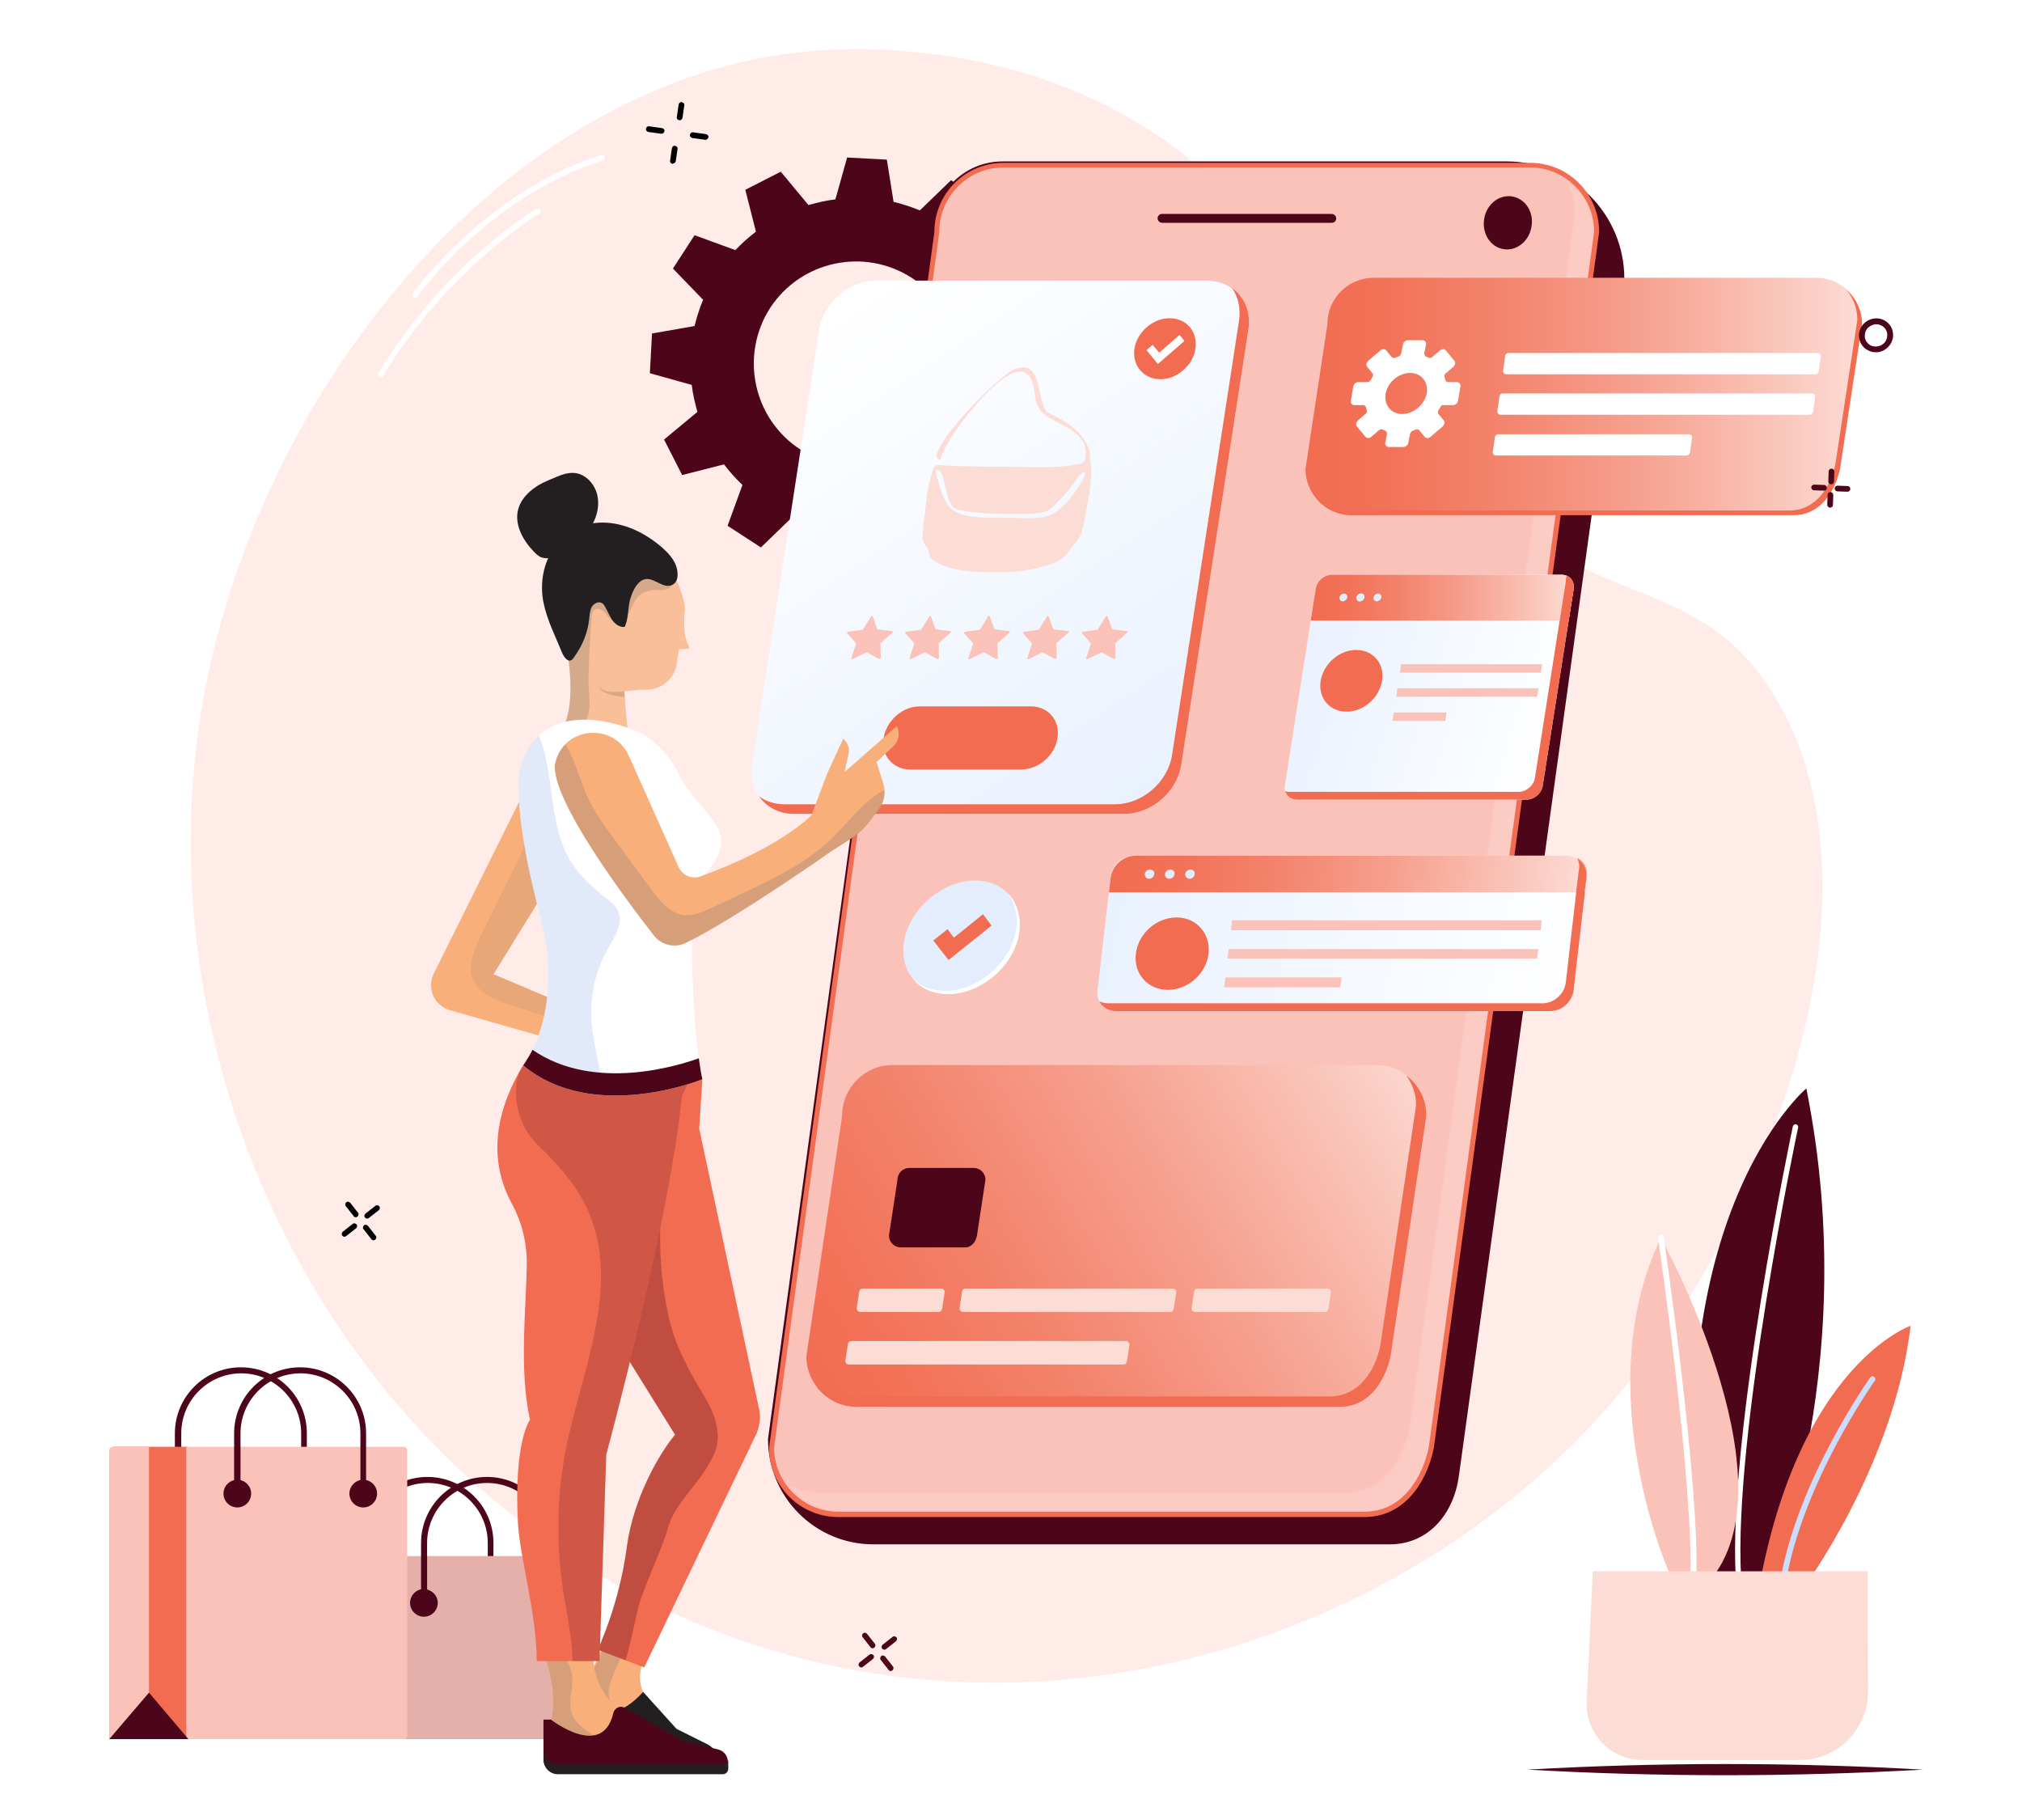 <?xml version="1.0" encoding="utf-8"?>
<!-- Generator: Adobe Illustrator 27.1.1, SVG Export Plug-In . SVG Version: 6.00 Build 0)  -->
<svg version="1.1" id="Layer_1" xmlns="http://www.w3.org/2000/svg" xmlns:xlink="http://www.w3.org/1999/xlink" x="0px" y="0px"
	 viewBox="0 0 570 513" style="enable-background:new 0 0 570 513;" xml:space="preserve">
<style type="text/css">
	.st0{fill:#D5EEF6;}
	.st1{fill:none;stroke:#D5EEF6;stroke-width:2;stroke-miterlimit:10;}
	.st2{fill:#FFF0D7;}
	.st3{fill:none;stroke:#F4E0C8;stroke-width:5;stroke-miterlimit:10;}
	.st4{fill:#FFECE9;}
	.st5{fill:#4C0519;}
	.st6{fill:#F16C51;}
	.st7{fill:#FBC2BA;}
	.st8{opacity:0.15;}
	.st9{opacity:0;fill:#FFFFFF;}
	.st10{opacity:2.439000e-02;fill:#FFFFFF;}
	.st11{opacity:4.878000e-02;fill:#FFFFFF;}
	.st12{opacity:7.317100e-02;fill:#FFFFFF;}
	.st13{opacity:9.756100e-02;fill:#FFFFFF;}
	.st14{opacity:0.122;fill:#FFFFFF;}
	.st15{opacity:0.146;fill:#FFFFFF;}
	.st16{opacity:0.171;fill:#FFFFFF;}
	.st17{opacity:0.195;fill:#FFFFFF;}
	.st18{opacity:0.22;fill:#FFFFFF;}
	.st19{opacity:0.244;fill:#FFFFFF;}
	.st20{opacity:0.268;fill:#FFFFFF;}
	.st21{opacity:0.293;fill:#FFFFFF;}
	.st22{opacity:0.317;fill:#FFFFFF;}
	.st23{opacity:0.342;fill:#FFFFFF;}
	.st24{opacity:0.366;fill:#FFFFFF;}
	.st25{opacity:0.39;fill:#FFFFFF;}
	.st26{opacity:0.415;fill:#FFFFFF;}
	.st27{opacity:0.439;fill:#FFFFFF;}
	.st28{opacity:0.463;fill:#FFFFFF;}
	.st29{opacity:0.488;fill:#FFFFFF;}
	.st30{opacity:0.512;fill:#FFFFFF;}
	.st31{opacity:0.537;fill:#FFFFFF;}
	.st32{opacity:0.561;fill:#FFFFFF;}
	.st33{opacity:0.585;fill:#FFFFFF;}
	.st34{opacity:0.61;fill:#FFFFFF;}
	.st35{opacity:0.634;fill:#FFFFFF;}
	.st36{opacity:0.658;fill:#FFFFFF;}
	.st37{opacity:0.683;fill:#FFFFFF;}
	.st38{opacity:0.707;fill:#FFFFFF;}
	.st39{opacity:0.732;fill:#FFFFFF;}
	.st40{opacity:0.756;fill:#FFFFFF;}
	.st41{opacity:0.78;fill:#FFFFFF;}
	.st42{opacity:0.805;fill:#FFFFFF;}
	.st43{opacity:0.829;fill:#FFFFFF;}
	.st44{opacity:0.854;fill:#FFFFFF;}
	.st45{opacity:0.878;fill:#FFFFFF;}
	.st46{opacity:0.902;fill:#FFFFFF;}
	.st47{opacity:0.927;fill:#FFFFFF;}
	.st48{opacity:0.951;fill:#FFFFFF;}
	.st49{opacity:0.976;fill:#FFFFFF;}
	.st50{fill:#FFFFFF;}
	.st51{fill:url(#SVGID_1_);}
	.st52{fill:url(#SVGID_00000003787394097087513980000006046168271346284220_);}
	.st53{fill:#FCDDD6;}
	.st54{fill:#E3EDFE;}
	.st55{fill:url(#SVGID_00000080921280924929234590000009386984217853274264_);}
	.st56{fill:url(#SVGID_00000069399626131927218820000003146532678905348248_);}
	.st57{fill:url(#SVGID_00000146486020930571087840000000912028702259298445_);}
	.st58{fill:url(#SVGID_00000160178486706718449600000001987135247159190661_);}
	.st59{fill:url(#SVGID_00000125587181177747083650000008200271017582541464_);}
	.st60{fill:url(#SVGID_00000014618261716120436340000002996779292612640414_);}
	.st61{fill-rule:evenodd;clip-rule:evenodd;fill:#E0E8F5;}
	.st62{fill-rule:evenodd;clip-rule:evenodd;fill:#C4D1EB;}
	.st63{fill-rule:evenodd;clip-rule:evenodd;fill:#FFFFFF;}
	.st64{fill-rule:evenodd;clip-rule:evenodd;fill:#F9AF79;}
	.st65{fill-rule:evenodd;clip-rule:evenodd;fill:#181819;}
	.st66{fill-rule:evenodd;clip-rule:evenodd;fill:#ED7D57;}
	.st67{fill-rule:evenodd;clip-rule:evenodd;fill:#0E2952;}
	.st68{fill-rule:evenodd;clip-rule:evenodd;fill:#6D96CE;}
	.st69{fill-rule:evenodd;clip-rule:evenodd;fill:#466FB5;}
	.st70{fill-rule:evenodd;clip-rule:evenodd;fill:#20386F;}
	.st71{fill-rule:evenodd;clip-rule:evenodd;fill:#B0C2E4;}
	.st72{fill-rule:evenodd;clip-rule:evenodd;fill:#9DB2D9;}
	.st73{fill-rule:evenodd;clip-rule:evenodd;fill:#859AC6;}
	.st74{fill-rule:evenodd;clip-rule:evenodd;fill:#1D417F;}
	.st75{fill-rule:evenodd;clip-rule:evenodd;fill:#9C7357;}
	.st76{fill-rule:evenodd;clip-rule:evenodd;fill:#D0A382;}
	.st77{fill-rule:evenodd;clip-rule:evenodd;fill:#F27458;}
	.st78{fill-rule:evenodd;clip-rule:evenodd;fill:#F29E63;}
	.st79{fill-rule:evenodd;clip-rule:evenodd;fill:#F1944E;}
	.st80{clip-path:url(#SVGID_00000087393595679724810850000013853955880807588236_);}
	.st81{fill:none;stroke:#9EB0A5;stroke-width:0.23;stroke-miterlimit:10;}
	.st82{fill:none;stroke:#A19F53;stroke-width:0.255;stroke-miterlimit:10;}
	.st83{fill:#A19F53;}
	.st84{fill:#B8B67C;}
	.st85{fill:#CEDAD3;}
	.st86{fill:#CFCEA7;}
	.st87{clip-path:url(#SVGID_00000018228712234676619080000018309181799037148048_);}
	.st88{fill:none;stroke:#7E8C83;stroke-width:0.341;stroke-miterlimit:10;}
	.st89{fill:#C9C893;}
	.st90{fill:#94924C;}
	.st91{clip-path:url(#SVGID_00000023963641710942560110000014172174597326579851_);}
	.st92{fill:none;stroke:#9EB0A5;stroke-width:0.245;stroke-miterlimit:10;}
	.st93{fill:#91A196;}
	.st94{fill:#7E8C83;}
	.st95{fill:#AFAD6D;}
	.st96{fill:#7C8A80;}
	.st97{fill:#A5B8AB;}
	.st98{fill:#9DB192;}
	.st99{fill:#BBBA83;}
	.st100{fill:#91904B;}
	.st101{fill:#C3C291;}
	.st102{fill:#A7A55D;}
	.st103{fill:#D1D0AB;}
	.st104{fill:#E0E8F5;}
	.st105{fill:#B0C2E4;}
	.st106{fill:#6D6E71;}
	.st107{fill:#DADADA;}
	.st108{fill:#231F20;}
	.st109{fill:#CADDFF;}
	.st110{fill:#F29E63;}
	.st111{fill:#F9AF79;}
	.st112{fill:#D19D99;}
	.st113{fill:#F4B387;}
	.st114{opacity:0.5;fill:#F16C51;}
	.st115{opacity:0.5;fill:#4C0519;}
	.st116{opacity:0.7;fill:#4C0519;}
	.st117{opacity:0.3;}
	.st118{fill:#B4D6E8;}
	.st119{opacity:0.83;fill:url(#SVGID_00000044164441459678808200000011074292144857180820_);}
	.st120{fill:#EAC8A5;}
	.st121{opacity:0.5;fill:#2F1113;}
	.st122{fill:#A9D0E5;}
	.st123{opacity:0.2;fill:#FFFFFF;}
	.st124{opacity:0.1;fill:#2F1113;}
	.st125{fill:#F4E0C8;}
	.st126{opacity:0.6;fill:#A9D0E5;}
	.st127{fill:#DF9926;}
	.st128{fill:#2F1113;}
	.st129{opacity:0.3;fill:url(#SVGID_00000183949292472513890450000007571133925287531139_);}
	.st130{opacity:0.3;fill:url(#SVGID_00000154418626216958940680000009173839268423916679_);}
	.st131{opacity:0.3;fill:url(#SVGID_00000024718033666998353980000011355839693546172038_);}
	.st132{opacity:0.3;fill:#2F1113;}
	.st133{opacity:0.4;}
	.st134{fill:#FFCDA8;}
	.st135{fill:#D9A782;}
	.st136{fill:#B2751B;}
	.st137{fill:#E5B9BF;}
	.st138{fill:#001135;}
	.st139{fill:#00001C;}
	.st140{fill:#563317;}
	.st141{fill:#634024;}
	.st142{fill:#280D10;}
	.st143{opacity:0.9;fill:url(#SVGID_00000079450450559162723820000005183705972349346741_);}
	.st144{opacity:0.8;fill:#FFFFFF;}
	.st145{opacity:0.6;fill:#FFFFFF;}
	.st146{fill:#DBDBDB;}
	.st147{opacity:0.3;fill:url(#SVGID_00000079487024146546119150000015366626469777889972_);}
	.st148{opacity:0.2;fill:#438BE3;}
	.st149{opacity:0.3;fill:url(#SVGID_00000101784666691558192420000007528725945229711244_);}
	.st150{opacity:0.3;fill:url(#SVGID_00000164492560506134420360000003555911622506203547_);}
	.st151{opacity:0.3;fill:url(#SVGID_00000149377668779656278430000006716701109802943154_);}
	.st152{opacity:0.3;fill:url(#SVGID_00000015351969934306847960000010680769165717225904_);}
	.st153{opacity:0.3;fill:url(#SVGID_00000106848823202191854570000003453619752866709416_);}
	.st154{opacity:0.3;fill:url(#SVGID_00000082334721756005938650000007492990769831799187_);}
	.st155{opacity:0.3;fill:url(#SVGID_00000046313559149081298240000007194424301684704694_);}
	.st156{fill:#2E383B;}
	.st157{opacity:0.3;fill:url(#SVGID_00000013185069151398445690000015923025085798150800_);}
	.st158{opacity:0.3;fill:url(#SVGID_00000183970309172652148290000005148557277087471249_);}
	.st159{opacity:0.3;fill:#FFFFFF;}
	.st160{opacity:0.3;fill:#1ED6FE;}
	.st161{fill:#1ED6FE;}
	.st162{opacity:0.5;fill:#EAC8A5;}
	.st163{opacity:0.3;fill:url(#SVGID_00000006701630816248496970000002124883034525050552_);}
	.st164{opacity:0.3;fill:url(#SVGID_00000061465388850569188110000008203889387890901159_);}
	.st165{opacity:0.3;fill:url(#SVGID_00000127009616376185381670000009372848099982886031_);}
	.st166{fill:url(#SVGID_00000008113924167967126420000004289569357765903500_);}
	.st167{fill:#21409A;}
	.st168{fill:url(#SVGID_00000035498905576902909780000007452935608671802555_);}
	.st169{fill:url(#SVGID_00000106832876575453949890000008467797061605800340_);}
	.st170{fill:url(#SVGID_00000050654327270702745360000007053633245142089400_);}
	.st171{fill:url(#SVGID_00000028304007409776928320000003434523238654166179_);}
	.st172{opacity:0.75;}
	.st173{fill:#A1DDF3;}
	.st174{fill:#47BAEB;}
	.st175{fill:#219CD7;}
	.st176{opacity:0.4;fill:url(#SVGID_00000016771025328967246030000004073649677726126241_);}
	.st177{fill:url(#SVGID_00000142884553887488346040000001123905690368260284_);}
	.st178{fill:url(#SVGID_00000074403581901482668900000009380827018447186874_);}
	.st179{fill:url(#SVGID_00000136394592713405613970000008588902843765094273_);}
	.st180{fill:url(#SVGID_00000160899486371169834820000004559847751171600806_);}
	.st181{fill:url(#SVGID_00000101797056103556784190000015631299121043332745_);}
	.st182{fill:url(#SVGID_00000087379662209407336400000006759724710111262646_);}
	.st183{fill:url(#SVGID_00000025430713377998240510000013129211600980551317_);}
	.st184{fill:url(#SVGID_00000005985160616006449900000003733276581853467020_);}
	.st185{fill:url(#SVGID_00000150070263233133000700000005610848497142862763_);}
	.st186{fill:url(#SVGID_00000146500108045296745580000016680093461821399709_);}
	.st187{fill:url(#SVGID_00000167361684080639197040000001149063399083065518_);}
	.st188{fill:url(#SVGID_00000095299450618096397640000007587601092337144750_);}
	.st189{filter:url(#Adobe_OpacityMaskFilter);}
	.st190{filter:url(#Adobe_OpacityMaskFilter_00000042005568548575061310000009982792823003014802_);}
	
		.st191{mask:url(#SVGID_00000061473860504569359360000004267656418251311744_);fill:url(#SVGID_00000037668889482201044800000005649406596900852390_);}
	.st192{fill:url(#SVGID_00000099656067917510094680000005376489782351594172_);}
	.st193{filter:url(#Adobe_OpacityMaskFilter_00000085248799979406633090000009198554884151711411_);}
	.st194{filter:url(#Adobe_OpacityMaskFilter_00000141428493010093553020000009829230719090161581_);}
	
		.st195{mask:url(#SVGID_00000079444057438390651620000015331584114260215462_);fill:url(#SVGID_00000094583329716972027320000008667628161241126023_);}
	.st196{opacity:0.5;fill:url(#SVGID_00000171699686131253495090000007142365411882987453_);}
	.st197{fill:#05293C;}
	.st198{fill:url(#SVGID_00000155833196498118404290000014922694231785678003_);}
	.st199{fill:#011721;}
	.st200{fill:#EDAC80;}
	.st201{fill:url(#SVGID_00000167394716638932835070000010929264259253594047_);}
	.st202{fill:url(#SVGID_00000098218546657691341120000000903747643066625703_);}
	.st203{fill:url(#SVGID_00000072278808713959724160000012618732288960273084_);}
	.st204{fill:url(#SVGID_00000054229858444924796150000013412492049514285720_);}
	.st205{fill:url(#SVGID_00000117651950604648977250000010743144314841601955_);}
	.st206{fill:url(#SVGID_00000021086437871690989430000001397579329142649770_);}
	.st207{fill:url(#SVGID_00000054967341776514757310000010997597922013110924_);}
	.st208{fill:#F9E1E1;}
	.st209{fill:#9E1515;}
	.st210{fill:#C42222;}
	.st211{fill:#BF3936;}
	.st212{opacity:0.35;}
	.st213{fill:#A02727;}
	.st214{fill:url(#SVGID_00000168796377524345770280000000742048953790440878_);}
	.st215{fill:url(#SVGID_00000116205250159065490610000008687486354410744709_);}
	.st216{fill:url(#SVGID_00000133531583507506281970000005162334423050115239_);}
	.st217{fill-rule:evenodd;clip-rule:evenodd;fill:#AAC5FC;}
	.st218{fill-rule:evenodd;clip-rule:evenodd;fill:#DBDFFF;}
	.st219{fill-rule:evenodd;clip-rule:evenodd;fill:#E8EFFD;}
	.st220{fill-rule:evenodd;clip-rule:evenodd;fill:#FD9C3C;}
	.st221{fill-rule:evenodd;clip-rule:evenodd;fill:#FFDB59;}
	.st222{fill-rule:evenodd;clip-rule:evenodd;fill:#CE7C56;}
	.st223{fill-rule:evenodd;clip-rule:evenodd;fill:#CEDEFE;}
	.st224{fill-rule:evenodd;clip-rule:evenodd;fill:#FF65A7;}
	.st225{fill-rule:evenodd;clip-rule:evenodd;fill:#367DD1;}
	.st226{fill-rule:evenodd;clip-rule:evenodd;fill:#8EC2FF;}
	.st227{fill-rule:evenodd;clip-rule:evenodd;fill:#CB2069;}
	.st228{fill-rule:evenodd;clip-rule:evenodd;fill:#ED428B;}
	.st229{fill-rule:evenodd;clip-rule:evenodd;fill:#7A3A1E;}
	.st230{fill-rule:evenodd;clip-rule:evenodd;fill:#452312;}
	.st231{fill-rule:evenodd;clip-rule:evenodd;fill:#00558C;}
	.st232{fill-rule:evenodd;clip-rule:evenodd;fill:#003151;}
	.st233{fill-rule:evenodd;clip-rule:evenodd;fill:#A7C4E4;}
	.st234{fill-rule:evenodd;clip-rule:evenodd;fill:#ED9870;}
	.st235{fill-rule:evenodd;clip-rule:evenodd;fill:#FFAA83;}
	.st236{fill-rule:evenodd;clip-rule:evenodd;fill:#132146;}
	.st237{fill-rule:evenodd;clip-rule:evenodd;fill:#713D22;}
	.st238{fill-rule:evenodd;clip-rule:evenodd;fill:#040404;}
	.st239{fill-rule:evenodd;clip-rule:evenodd;fill:#FFB087;}
	.st240{fill-rule:evenodd;clip-rule:evenodd;fill:#869DB8;}
	.st241{fill-rule:evenodd;clip-rule:evenodd;fill:#DBE8F9;}
	.st242{fill:#2B1710;}
	.st243{opacity:0.2;fill:#21409A;}
	.st244{fill:url(#SVGID_00000039125207051285734490000005848168330186917548_);}
	.st245{fill:url(#SVGID_00000157270370285686205240000017910458838865452184_);}
	.st246{fill:url(#SVGID_00000088093606004450315210000005463912170112477061_);}
	.st247{fill:url(#SVGID_00000016059671343815759010000015390228836576034951_);}
	.st248{fill:url(#SVGID_00000051352690865639547180000004911336133054538371_);}
	.st249{fill:#D9DDF7;}
	.st250{fill:url(#SVGID_00000002377834628121913240000001939010668161881986_);}
	.st251{fill:url(#SVGID_00000034075457843533471920000004181092869720765366_);}
	.st252{fill:url(#SVGID_00000008833602352961544380000012978162166310897078_);}
	.st253{fill:#F7D2BA;}
	.st254{fill:url(#SVGID_00000001647736712775475520000015366083342009083551_);}
	.st255{fill:#F1F2F2;}
	.st256{fill:url(#SVGID_00000155827654236885736240000007059956984320643982_);}
	.st257{fill:url(#SVGID_00000165231068952680655520000004671637775992607675_);}
	.st258{fill:url(#SVGID_00000124139824021645353460000014373480067047365564_);}
	.st259{fill:#F7B98F;}
	.st260{fill:url(#SVGID_00000062910924792957211720000014645992755803992728_);}
	.st261{fill:url(#SVGID_00000067228947054253623500000002338830394610753920_);}
	.st262{fill:url(#SVGID_00000056387946659828385510000018074390812123595666_);}
	.st263{opacity:0.44;fill:#F1F2F2;}
	.st264{fill:url(#SVGID_00000041288589787930158360000015441643043420731067_);}
	.st265{fill:url(#SVGID_00000018220859813120983750000005282780796193962686_);}
	.st266{fill:url(#SVGID_00000003802882272398199800000009174729466970411167_);}
	.st267{fill:url(#SVGID_00000107586338174803585800000006071885338909589890_);}
	.st268{fill:url(#SVGID_00000178911468416545680000000010991925399993899447_);}
	.st269{fill:url(#SVGID_00000176739342164652961460000015549877004297523381_);}
	.st270{fill:#E0B3A8;}
	.st271{fill:#F9CAAA;}
	.st272{fill:#BFBFBF;}
	.st273{fill:url(#XMLID_00000169556124439756225690000003601279706297600431_);}
	.st274{fill:#E5AFAA;}
	.st275{fill:url(#XMLID_00000145025604597963473710000004821177404151373960_);}
	.st276{fill:url(#XMLID_00000070119707676397730400000006384299976577030822_);}
	.st277{fill:url(#SVGID_00000068649463211440777010000017650427510204288146_);}
	.st278{fill:#274187;}
	.st279{fill:url(#SVGID_00000016790422610344256280000012008227231581900988_);}
	.st280{fill:#B3CDFA;}
	.st281{fill:#3457B4;}
	.st282{fill:url(#SVGID_00000106141501281865044220000011562347197762465717_);}
	.st283{fill:url(#SVGID_00000057831037039703647200000015841649618949837984_);}
	.st284{fill:#89ADE9;}
	.st285{fill:#C2D7FB;}
	.st286{fill:#F9BF98;}
	.st287{opacity:0.4;fill:#A58877;}
	.st288{fill:#A58877;}
	.st289{opacity:0.2;}
	.st290{fill:#6C98E3;}
	.st291{fill:#D4DCFF;}
	.st292{fill:#E3E9FF;}
	.st293{fill:#5B69D2;}
	.st294{fill:#9495F2;}
	.st295{fill:url(#SVGID_00000172432132186320670420000001986209334286805170_);}
	.st296{fill:#0D4056;}
</style>
<path class="st4" d="M397.2,125.5c48.3,48.2,78.7,34.4,101,67.5c35.9,53.3,4.6,145.4-42.8,201.1c-58.1,68.3-164.1,103.5-259.9,63.1
	C93.3,414.3,40.5,301.6,56.6,201.2c14.4-89.7,85-177.9,169.7-186.6c9.2-0.9,58.8-5.1,101.5,24.6C363,63.7,358.9,87.3,397.2,125.5z"
	/>
<g>
	<path class="st5" d="M284.4,120.6c1-2.4,1.8-4.9,2.4-7.4l12-2.1l0.6-11.2l-11.8-3.3c-0.3-2.6-0.9-5.1-1.6-7.6l9.4-7.8l-5.1-10
		l-11.8,3c-1.6-2.1-3.3-4-5.2-5.8l4.2-11.5l-9.4-6.1l-8.8,8.5c-2.4-1-4.9-1.8-7.4-2.4L250,45l-11.2-0.6l-3.3,11.8
		c-2.6,0.3-5.1,0.9-7.6,1.6l-7.8-9.4l-10,5.1l3,11.8c-2.1,1.6-4,3.3-5.8,5.2l-11.5-4.2l-6.1,9.4l8.5,8.8c-1,2.4-1.8,4.9-2.4,7.4
		l-12,2.1l-0.6,11.2l11.8,3.3c0.3,2.6,0.9,5.1,1.6,7.6l-9.4,7.8l5.1,10l11.8-3c1.6,2.1,3.3,4,5.2,5.8l-4.2,11.5l9.4,6.1l8.8-8.5
		c2.4,1,4.9,1.8,7.4,2.4l2.1,12l11.2,0.6l3.3-11.8c2.6-0.3,5.1-0.9,7.6-1.6l7.8,9.4l10-5.1l-3-11.8c2.1-1.6,4-3.3,5.8-5.2l11.5,4.2
		l6.1-9.4L284.4,120.6z M265.5,118.2c-8.7,13.3-26.5,17.1-39.9,8.5c-13.3-8.7-17.1-26.5-8.5-39.9c8.7-13.3,26.5-17.1,39.9-8.5
		C270.4,87,274.2,104.9,265.5,118.2z"/>
</g>
<g>
	<g>
		<path id="XMLID_211_" class="st5" d="M391.8,435.3H246.2c-16.4,0-29.7-13.3-29.7-29.7l46.6-340.6c0-10.8,8.7-19.5,19.5-19.5h142.2
			c18.3,0,33.1,14.8,33.1,33.1l-46.6,337.1C409.9,426.8,402.6,435.3,391.8,435.3z"/>
		<path id="XMLID_210_" class="st6" d="M384.7,427.6H236.3c-10.8,0-19.5-8.7-19.5-19.5l46.6-342.7c0-10.8,8.7-19.5,19.5-19.5h148.4
			c10.8,0,19.5,8.7,19.5,19.5l-46.6,342.7C402.1,418.4,395.5,427.6,384.7,427.6z"/>
		<path class="st7" d="M236.3,426.1c-9.9,0-18-8.1-18.1-18l46.6-342.7v-0.1c0-10,8.1-18.1,18.1-18.1h148.4c9.9,0,18,8.1,18.1,18
			l-46.6,342.6c-1.8,8.8-7.6,18.3-18.1,18.3H236.3z"/>
		<g class="st8">
			<path class="st9" d="M440.8,50c1.7,2.7,2.7,6,2.7,9.4l-23.3,171.3L397,402.1c-1.8,8.8-7.6,18.3-18.1,18.3h-74.2h-74.2
				c-3.5,0-6.7-1-9.5-2.7c3.2,5.1,8.9,8.6,15.3,8.6h74.2h74.2c10.5,0,16.2-9.5,18.1-18.3l23.3-171.3l23.3-171.3
				C449.4,58.8,445.9,53.2,440.8,50z"/>
			<path class="st10" d="M440.9,50.2c3.1,2,5.6,4.8,7,8.2c0.9,2.1,1.4,4.6,1.4,7l-23.3,171.1l-23.3,171.3c-1.7,8.3-7,17.3-16.5,18.2
				c-0.5,0-1,0.1-1.5,0.1h-74.2h-74.1c-2.2,0-4.5-0.4-6.4-1.2c-3.7-1.4-6.8-4-8.9-7.3c1.2,0.7,2.5,1.3,3.9,1.8
				c1.7,0.6,3.7,0.9,5.6,0.9h74.1h74.2c10.6,0,16.3-9.4,18.1-18.3l23.3-171.3l23.3-171.2c0-1.9-0.3-3.8-0.8-5.5c0,0,0-0.1,0-0.1
				C442.3,52.7,441.7,51.4,440.9,50.2z"/>
			<path class="st11" d="M441,50.3c3.1,2,5.5,4.9,6.9,8.3c0.9,2.1,1.3,4.6,1.4,7l-23.3,171l-23.3,171.3c-1.7,8.3-7,17.3-16.5,18.1
				c-0.5,0-1,0.1-1.5,0.1h-74.1h-73.9c-2.2,0-4.5-0.4-6.4-1.1c-3.7-1.4-6.8-3.9-8.9-7.2c1.2,0.7,2.5,1.3,3.9,1.8
				c1.7,0.6,3.8,0.9,5.6,0.9h73.9h74.2c10.6,0,16.3-9.4,18.1-18.3l23.3-171.3l23.3-171.1c0-1.8-0.3-3.8-0.8-5.5c0,0,0-0.1,0-0.1
				C442.4,52.8,441.8,51.5,441,50.3z"/>
			<path class="st12" d="M441.2,50.5c3,2,5.4,4.9,6.8,8.3c0.9,2,1.3,4.7,1.3,7L426,236.6l-23.3,171.3c-1.7,8.3-7,17.3-16.5,18.1
				c-0.5,0-1.1,0.1-1.5,0.1h-74.1h-73.8c-2.1,0-4.6-0.4-6.4-1.1c-3.7-1.3-6.8-3.8-9-7.1c1.2,0.7,2.5,1.3,3.9,1.7
				c1.6,0.5,3.8,0.8,5.6,0.8h73.8h74.2c10.7,0,16.3-9.3,18.2-18.3l23.3-171.3l23.2-170.9c0-1.8-0.2-3.9-0.8-5.5c0,0,0-0.1,0-0.1
				C442.5,53,441.9,51.7,441.2,50.5z"/>
			<path class="st13" d="M441.3,50.6c3,2,5.4,4.9,6.7,8.4c0.8,1.9,1.2,4.8,1.2,7L426,236.6l-23.3,171.3c-1.7,8.3-7,17.3-16.5,18.1
				c-0.5,0-1.1,0.1-1.5,0.1h-74.1H237c-2.1,0-4.6-0.4-6.4-1.1c-3.7-1.3-6.8-3.8-9-7c1.2,0.7,2.5,1.3,3.9,1.7
				c1.6,0.5,3.9,0.8,5.6,0.8h73.7H379c10.7,0,16.4-9.3,18.2-18.4l23.3-171.3L443.7,60c0-1.7-0.2-3.9-0.7-5.4c0,0,0-0.1,0-0.1
				C442.5,53.1,442,51.8,441.3,50.6z"/>
			<path class="st14" d="M441.4,50.7c3,2,5.3,5,6.6,8.4c0.8,1.9,1.2,4.8,1.2,7L426,236.6l-23.3,171.3c-1.7,8.3-7,17.3-16.5,18
				c-0.4,0-1.1,0.1-1.5,0.1h-74h-73.5c-2,0-4.6-0.4-6.4-1c-3.7-1.2-6.9-3.7-9-6.9c1.2,0.7,2.5,1.3,3.9,1.7c1.6,0.5,3.9,0.8,5.6,0.8
				h73.5H379c10.8,0,16.4-9.2,18.3-18.4l23.3-171.3l23.2-170.7c0-1.7-0.2-3.9-0.7-5.4c0,0,0-0.1,0-0.1
				C442.6,53.3,442.1,52,441.4,50.7z"/>
			<path class="st15" d="M441.5,50.9c3,2.1,5.3,5,6.5,8.4c0.8,1.8,1.1,4.9,1.1,7L426,236.6L402.7,408c-1.7,8.3-7,17.3-16.6,18
				c-0.4,0-1.1,0.1-1.5,0.1h-74h-73.3c-1.9,0-4.7-0.4-6.4-1c-3.7-1.2-6.9-3.6-9-6.8c1.2,0.7,2.5,1.2,3.9,1.6
				c1.5,0.5,3.9,0.8,5.6,0.8h73.4H379c10.8,0,16.4-9.2,18.3-18.4l23.3-171.3l23.2-170.6c0-1.6-0.2-4-0.7-5.4c0,0,0-0.1,0-0.1
				C442.7,53.4,442.2,52.1,441.5,50.9z"/>
			<path class="st16" d="M441.6,51c3,2.1,5.2,5,6.4,8.5c0.8,1.8,1,4.9,1.1,7L426,236.7L402.7,408c-1.7,8.3-7,17.3-16.6,18
				c-0.4,0-1.1,0.1-1.5,0.1h-74h-73.2c-1.9,0-4.7-0.4-6.4-1c-3.7-1.2-6.9-3.6-9.1-6.7c1.2,0.7,2.6,1.2,3.9,1.6
				c1.5,0.5,4,0.8,5.6,0.8h73.2H379c10.9,0,16.5-9.1,18.3-18.5l23.3-171.3l23.2-170.4c0-1.6-0.1-4-0.6-5.4c0,0,0-0.1,0-0.1
				C442.8,53.6,442.3,52.3,441.6,51z"/>
			<path class="st17" d="M441.7,51.2c2.9,2.1,5.2,5.1,6.4,8.5c0.8,1.7,1,5,1,7l-23.1,170L402.6,408c-1.7,8.3-7,17.3-16.6,18
				c-0.4,0-1.1,0.1-1.5,0.1h-73.9h-73c-1.8,0-4.8-0.3-6.4-1c-3.7-1.1-6.9-3.5-9.1-6.6c1.2,0.7,2.6,1.2,3.9,1.6
				c1.4,0.5,4,0.7,5.6,0.7h73.1H379c10.9,0,16.5-9.1,18.4-18.5l23.3-171.3l23.2-170.3c0-1.5-0.1-4-0.6-5.4c0,0,0-0.1,0-0.1
				C442.9,53.7,442.4,52.4,441.7,51.2z"/>
			<path class="st18" d="M441.8,51.3c2.9,2.1,5.1,5.1,6.3,8.6c0.7,1.7,0.9,5,0.9,7l-23.1,169.8L402.6,408c-1.7,8.3-7,17.2-16.6,17.9
				c-0.4,0-1.1,0.1-1.5,0.1h-73.9h-72.9c-1.8,0-4.8-0.3-6.4-0.9c-3.7-1.1-6.9-3.4-9.1-6.5c1.2,0.7,2.6,1.2,4,1.5
				c1.4,0.5,4.1,0.7,5.6,0.7h73h74.2c11,0,16.5-9,18.4-18.5l23.3-171.3l23.1-170.2c0-1.5-0.1-4.1-0.5-5.4c0,0,0-0.1,0-0.1
				C443,53.9,442.5,52.6,441.8,51.3z"/>
			<path class="st19" d="M441.9,51.5c2.9,2.2,5.1,5.1,6.2,8.6c0.7,1.6,0.9,5.1,0.9,7l-23.1,169.6L402.6,408
				c-1.7,8.3-7,17.2-16.6,17.9c-0.4,0-1.1,0.1-1.5,0.1h-73.8h-72.7c-1.7,0-4.8-0.3-6.3-0.9c-3.7-1.1-6.9-3.3-9.2-6.4
				c1.2,0.6,2.6,1.1,4,1.5c1.3,0.4,4.1,0.7,5.6,0.7h72.8h74.2c11,0.1,16.5-9,18.4-18.5L420.8,231l23.1-170c0-1.4-0.1-4.1-0.5-5.4
				c0,0,0-0.1,0-0.1C443.1,54,442.6,52.7,441.9,51.5z"/>
			<path class="st20" d="M442,51.6c2.9,2.2,5,5.2,6.1,8.6c0.7,1.6,0.8,5.1,0.8,7l-23,169.5L402.6,408c-1.7,8.3-7,17.2-16.6,17.9
				c-0.4,0-1.1,0.1-1.5,0.1h-73.8h-72.6c-1.7,0-4.9-0.3-6.3-0.9c-3.7-1-6.9-3.3-9.2-6.3c1.3,0.6,2.6,1.1,4,1.5
				c1.3,0.4,4.2,0.7,5.6,0.7h72.7h74.2c11.1,0.1,16.6-8.9,18.5-18.6L420.9,231L444,61.1c0-1.4,0-4.2-0.5-5.4c0,0,0-0.1,0-0.1
				C443.1,54.2,442.7,52.9,442,51.6z"/>
			<path class="st21" d="M442.1,51.8c2.8,2.2,4.9,5.2,6,8.7c0.7,1.5,0.8,5.2,0.8,7l-23,169.3L402.6,408c-1.7,8.3-7,17.2-16.6,17.8
				c-0.4,0-1.2,0-1.5,0h-73.8h-72.4c-1.6,0-4.9-0.3-6.3-0.8c-3.7-1-6.9-3.2-9.2-6.2c1.3,0.6,2.6,1.1,4,1.4c1.3,0.4,4.2,0.6,5.6,0.6
				h72.6h74.2c11.1,0.1,16.6-8.9,18.5-18.6L420.9,231L444,61.2c0-1.3,0-4.2-0.4-5.4c0,0,0-0.1,0-0.1C443.2,54.3,442.8,53,442.1,51.8
				z"/>
			<path class="st22" d="M442.2,51.9c2.8,2.2,4.9,5.3,5.9,8.7c0.6,1.5,0.7,5.3,0.7,7l-23,169.1L402.6,408c-1.7,8.3-7,17.2-16.6,17.8
				c-0.3,0-1.2,0-1.5,0h-73.7h-72.3c-1.6,0-5-0.3-6.3-0.8c-3.7-1-6.9-3.1-9.2-6.1c1.3,0.6,2.6,1.1,4,1.4c1.2,0.4,4.3,0.6,5.6,0.6
				h72.4h74.2c11.2,0.1,16.6-8.8,18.5-18.6L421,231L444,61.4c0-1.3,0-4.2-0.4-5.4c0,0,0-0.1,0-0.1C443.3,54.5,442.9,53.2,442.2,51.9
				z"/>
			<path class="st23" d="M442.4,52.1c2.8,2.2,4.8,5.3,5.8,8.8c0.6,1.4,0.6,5.3,0.7,7l-23,169l-23.3,171.3c-1.7,8.3-7,17.2-16.6,17.8
				c-0.3,0-1.2,0-1.5,0h-73.7h-72.1c-1.5,0-5-0.3-6.3-0.8c-3.7-0.9-6.9-3.1-9.3-6c1.3,0.6,2.6,1.1,4,1.4c1.2,0.4,4.3,0.6,5.6,0.6
				h72.3h74.2c11.2,0.1,16.7-8.8,18.6-18.7L421,231.1l23.1-169.5c0-1.3,0-4.3-0.3-5.4c0,0,0-0.1,0-0.1
				C443.4,54.6,442.9,53.3,442.4,52.1z"/>
			<path class="st24" d="M442.5,52.2c2.8,2.3,4.8,5.3,5.7,8.8c0.6,1.4,0.6,5.4,0.6,7l-23,168.8l-23.3,171.3
				c-1.7,8.3-7,17.2-16.6,17.8c-0.3,0-1.2,0-1.5,0h-73.7h-72c-1.4,0-5-0.3-6.3-0.8c-3.7-0.9-6.9-3-9.3-5.9c1.3,0.6,2.6,1,4,1.3
				c1.1,0.4,4.4,0.6,5.6,0.6H305h74.2c11.3,0.1,16.7-8.7,18.6-18.7l23.3-171.4l23-169.4c0-1.2,0.1-4.3-0.3-5.4c0,0,0-0.1,0-0.1
				C443.5,54.8,443,53.5,442.5,52.2z"/>
			<path class="st25" d="M442.6,52.4c2.7,2.3,4.7,5.4,5.6,8.8c0.6,1.3,0.5,5.4,0.5,7l-22.9,168.6l-23.3,171.3
				c-1.7,8.3-7,17.2-16.6,17.7c-0.3,0-1.2,0-1.5,0h-73.6h-71.8c-1.4,0-5.1-0.3-6.3-0.7c-3.7-0.9-7-2.9-9.3-5.8c1.3,0.6,2.6,1,4,1.3
				c1.1,0.4,4.4,0.6,5.6,0.6h72h74.2c11.3,0.1,16.7-8.7,18.6-18.7l23.3-171.4l23-169.3c0-1.2,0.1-4.4-0.3-5.4c0,0,0-0.1,0-0.1
				C443.6,54.9,443.1,53.6,442.6,52.4z"/>
			<path class="st26" d="M442.7,52.5c2.7,2.3,4.7,5.4,5.5,8.9c0.5,1.3,0.5,5.5,0.5,6.9l-22.9,168.5l-23.3,171.3
				c-1.7,8.3-7,17.2-16.6,17.7c-0.3,0-1.2,0-1.5,0h-73.6h-71.7c-1.3,0-5.1-0.2-6.3-0.7c-3.7-0.8-7-2.9-9.4-5.7c1.3,0.6,2.6,1,4,1.3
				c1,0.3,4.5,0.5,5.6,0.5H305h74.2c11.4,0.1,16.8-8.6,18.7-18.7l23.3-171.4l23-169.2c0-1.1,0.1-4.4-0.2-5.4c0,0,0-0.1,0-0.1
				C443.7,55.1,443.2,53.8,442.7,52.5z"/>
			<path class="st27" d="M442.8,52.7c2.7,2.3,4.6,5.4,5.5,8.9c0.5,1.2,0.4,5.5,0.4,6.9l-22.9,168.3l-23.3,171.3
				c-1.7,8.3-7,17.2-16.6,17.7c-0.3,0-1.2,0-1.5,0h-73.6h-71.6c-1.3,0-5.1-0.2-6.3-0.7c-3.7-0.8-7-2.8-9.4-5.6c1.3,0.6,2.6,1,4,1.2
				c1,0.3,4.5,0.5,5.6,0.5H305h74.2c11.4,0.1,16.8-8.6,18.7-18.8l23.3-171.4l23-169c0-1.1,0.1-4.4-0.2-5.4c0,0,0-0.1,0-0.1
				C443.8,55.3,443.3,53.9,442.8,52.7z"/>
			<path class="st28" d="M442.9,52.8c2.7,2.3,4.6,5.5,5.4,9c0.5,1.2,0.4,5.6,0.4,6.9l-22.9,168.1l-23.3,171.3
				c-1.7,8.3-7,17.2-16.6,17.6c-0.3,0-1.2,0-1.5,0h-73.5h-71.4c-1.2,0-5.2-0.2-6.3-0.6c-3.7-0.8-7-2.7-9.4-5.5c1.3,0.5,2.6,1,4,1.2
				c1,0.3,4.6,0.5,5.6,0.5H305h74.2c11.5,0.1,16.8-8.5,18.7-18.8l23.3-171.4l23-168.9c0-1,0.2-4.5-0.1-5.4c0,0,0-0.1,0-0.1
				C443.8,55.4,443.4,54.1,442.9,52.8z"/>
			<path class="st29" d="M443,53c2.6,2.4,4.5,5.5,5.3,9c0.5,1.1,0.3,5.7,0.3,6.9l-22.8,168l-23.3,171.3c-1.7,8.3-7,17.2-16.6,17.6
				c-0.3,0-1.2,0-1.5,0h-73.5h-71.3c-1.2,0-5.2-0.2-6.2-0.6c-3.7-0.7-7-2.7-9.4-5.4c1.3,0.5,2.6,0.9,4,1.2c0.9,0.3,4.6,0.5,5.6,0.5
				H305h74.2c11.5,0.1,16.8-8.5,18.8-18.8l23.3-171.4l23-168.8c0-1,0.2-4.5-0.1-5.4c0,0,0-0.1,0-0.1C443.9,55.6,443.5,54.2,443,53z"
				/>
			<path class="st30" d="M443.1,53.1c2.6,2.4,4.4,5.5,5.2,9c0.5,1.1,0.2,5.7,0.2,6.9l-22.8,167.8l-23.3,171.3
				c-1.7,8.3-7,17.2-16.6,17.6c-0.2,0-1.3,0-1.5,0h-73.4h-71.1c-1.1,0-5.3-0.2-6.2-0.6c-3.7-0.7-7-2.6-9.5-5.3
				c1.3,0.5,2.6,0.9,4,1.1c0.9,0.3,4.7,0.4,5.6,0.4h71.3h74.2c11.6,0.1,16.9-8.4,18.8-18.9l23.3-171.4l22.9-168.6
				c0-0.9,0.2-4.5-0.1-5.4c0,0,0-0.1,0-0.1C444,55.7,443.6,54.4,443.1,53.1z"/>
			<path class="st31" d="M443.2,53.3c2.6,2.4,4.4,5.6,5.1,9.1c0.4,1,0.2,5.8,0.2,6.9l-22.8,167.6l-23.3,171.3
				c-1.7,8.2-7,17.1-16.6,17.6c-0.2,0-1.3,0-1.5,0h-73.4h-71c-1.1,0-5.3-0.2-6.2-0.6c-3.7-0.7-7-2.5-9.5-5.2
				c1.3,0.5,2.7,0.9,4.1,1.1c0.8,0.3,4.7,0.4,5.6,0.4h71.2h74.2c11.6,0.1,16.9-8.4,18.8-18.9l23.3-171.4l22.9-168.5
				c0-0.9,0.2-4.6,0-5.4c0,0,0-0.1,0-0.1C444.1,55.9,443.7,54.5,443.2,53.3z"/>
			<path class="st32" d="M443.3,53.4c2.6,2.4,4.3,5.6,5,9.1c0.4,0.9,0.1,5.8,0.1,6.9l-22.8,167.5l-23.3,171.3
				c-1.7,8.2-7,17.1-16.6,17.5c-0.2,0-1.3,0-1.5,0h-73.4h-70.8c-1,0-5.3-0.2-6.2-0.5c-3.7-0.6-7-2.4-9.5-5.1
				c1.3,0.5,2.7,0.9,4.1,1.1c0.8,0.3,4.7,0.4,5.6,0.4h71.1h74.2c11.7,0.1,16.9-8.3,18.9-18.9l23.3-171.4l22.9-168.4
				c0-0.8,0.3-4.6,0-5.4c0,0,0-0.1,0-0.1C444.2,56,443.8,54.7,443.3,53.4z"/>
			<path class="st33" d="M443.4,53.5c2.5,2.4,4.3,5.6,4.9,9.2c0.4,0.9,0.1,5.9,0.1,6.9l-22.8,167.3l-23.3,171.3
				c-1.7,8.2-7,17.1-16.6,17.5c-0.2,0-1.3,0-1.5,0h-73.3h-70.7c-0.9,0-5.4-0.2-6.2-0.5c-3.7-0.6-7-2.4-9.5-5c1.3,0.5,2.7,0.8,4.1,1
				c0.7,0.2,4.8,0.4,5.6,0.4h70.9h74.2c11.7,0.1,17-8.3,18.9-18.9l23.3-171.4L444.4,63c0-0.8,0.3-4.7,0.1-5.4c0,0,0-0.1,0-0.1
				C444.3,56.2,443.9,54.8,443.4,53.5z"/>
			<path class="st34" d="M443.5,53.7c2.5,2.5,4.2,5.7,4.8,9.2c0.4,0.8,0,5.9,0,6.9l-22.7,167.1l-23.3,171.3
				c-1.7,8.2-7,17.1-16.6,17.5c-0.2,0-1.3,0-1.5,0h-73.3h-70.5c-0.9,0-5.4-0.2-6.2-0.5c-3.7-0.6-7-2.3-9.6-4.9
				c1.3,0.5,2.7,0.8,4.1,1c0.7,0.2,4.8,0.4,5.6,0.4h70.8h74.2c11.8,0.1,17-8.2,18.9-19l23.3-171.4l22.9-168.1c0-0.7,0.3-4.7,0.1-5.4
				c0,0,0-0.1,0-0.1C444.4,56.3,444,55,443.5,53.7z"/>
			<path class="st35" d="M443.7,53.8c2.5,2.5,4.2,5.7,4.7,9.2c0.3,0.8-0.1,6-0.1,6.9l-22.7,166.9l-23.3,171.3
				c-1.7,8.2-7,17.1-16.6,17.4c-0.2,0-1.3,0-1.5,0H311h-70.4c-0.8,0-5.5-0.2-6.2-0.4c-3.7-0.5-7-2.2-9.6-4.8c1.3,0.5,2.7,0.8,4.1,1
				c0.6,0.2,4.9,0.3,5.6,0.3h70.7h74.2c11.8,0.1,17-8.2,19-19l23.3-171.4l22.9-168c0-0.7,0.3-4.7,0.1-5.4c0,0,0-0.1,0-0.1
				C444.4,56.5,444.1,55.1,443.7,53.8z"/>
			<path class="st36" d="M443.8,54c2.5,2.5,4.1,5.7,4.6,9.3c0.3,0.7-0.1,6-0.1,6.9l-22.7,166.8l-23.3,171.3
				c-1.7,8.2-7,17.1-16.6,17.4c-0.2,0-1.3,0-1.5,0H311h-70.2c-0.8,0-5.5-0.1-6.2-0.4c-3.7-0.5-7.1-2.2-9.6-4.7
				c1.3,0.5,2.7,0.8,4.1,0.9c0.6,0.2,4.9,0.3,5.6,0.3h70.5h74.2c11.9,0.1,17.1-8.1,19-19l23.3-171.4l22.8-167.9
				c0-0.7,0.4-4.8,0.2-5.4c0,0,0-0.1,0-0.1C444.5,56.6,444.2,55.3,443.8,54z"/>
			<path class="st37" d="M443.9,54.1c2.4,2.5,4.1,5.8,4.5,9.3c0.3,0.7-0.2,6.1-0.2,6.9L425.6,237l-23.3,171.3
				c-1.7,8.2-7,17.1-16.6,17.4c-0.2,0-1.3,0-1.5,0H311h-70.1c-0.7,0-5.5-0.1-6.2-0.4c-3.7-0.5-7.1-2.1-9.7-4.6
				c1.3,0.4,2.7,0.8,4.1,0.9c0.6,0.2,5,0.3,5.6,0.3h70.4h74.2c11.9,0.1,17.1-8.1,19.1-19.1l23.3-171.4l22.8-167.8
				c0-0.6,0.4-4.8,0.2-5.4c0,0,0-0.1,0-0.1C444.6,56.8,444.3,55.4,443.9,54.1z"/>
			<path class="st38" d="M444,54.3c2.4,2.5,4,5.8,4.5,9.4c0.3,0.6-0.2,6.2-0.2,6.9L425.6,237l-23.3,171.3c-1.7,8.2-7,17.1-16.6,17.4
				c-0.1,0-1.3,0-1.5,0H311h-69.9c-0.7,0-5.6-0.1-6.2-0.3c-3.7-0.4-7.1-2-9.7-4.5c1.3,0.4,2.7,0.7,4.1,0.9c0.5,0.2,5,0.3,5.6,0.3
				h70.2h74.2c12,0.2,17.1-8,19.1-19.1l23.3-171.4l22.8-167.6c0-0.6,0.4-4.9,0.3-5.4c0,0,0-0.1,0-0.1
				C444.7,56.9,444.4,55.6,444,54.3z"/>
			<path class="st39" d="M444.1,54.4c2.4,2.6,3.9,5.8,4.4,9.4c0.3,0.6-0.3,6.2-0.3,6.9L425.6,237l-23.3,171.3
				c-1.7,8.2-7,17.1-16.6,17.3c-0.1,0-1.4,0-1.5,0H311h-69.8c-0.6,0-5.6-0.1-6.1-0.3c-3.7-0.4-7.1-2-9.7-4.4
				c1.3,0.4,2.7,0.7,4.1,0.8c0.5,0.2,5.1,0.2,5.6,0.2h70.1h74.2c12,0.2,17.1-8,19.1-19.1l23.3-171.4l22.8-167.5
				c0-0.5,0.4-4.9,0.3-5.4c0,0,0-0.1,0-0.1C444.8,57.1,444.5,55.7,444.1,54.4z"/>
			<path class="st40" d="M444.2,54.6c2.4,2.6,3.9,5.9,4.3,9.4c0.2,0.5-0.3,6.3-0.3,6.9L425.5,237l-23.3,171.3
				c-1.7,8.2-7,17.1-16.6,17.3c-0.1,0-1.4,0-1.5,0h-73.1h-69.6c-0.6,0-5.7-0.1-6.1-0.3c-3.7-0.3-7.1-1.9-9.7-4.3
				c1.3,0.4,2.7,0.7,4.1,0.8c0.4,0.1,5.1,0.2,5.6,0.2h70h74.2c12.1,0.2,17.2-7.9,19.2-19.1l23.3-171.4l22.8-167.4
				c0-0.5,0.5-4.9,0.3-5.4c0,0,0-0.1,0-0.1C444.9,57.2,444.6,55.9,444.2,54.6z"/>
			<path class="st41" d="M444.3,54.7c2.3,2.6,3.8,5.9,4.2,9.5c0.2,0.5-0.4,6.3-0.4,6.9L425.5,237l-23.3,171.3
				c-1.7,8.2-7,17.1-16.6,17.3c-0.1,0-1.4,0-1.5,0h-73.1h-69.5c-0.5,0-5.7-0.1-6.1-0.3c-3.7-0.3-7.1-1.8-9.8-4.2
				c1.3,0.4,2.7,0.7,4.1,0.8c0.4,0.1,5.2,0.2,5.6,0.2h69.8h74.2c12.1,0.2,17.2-7.9,19.2-19.2L422,231.5l22.7-167.2
				c0-0.4,0.5-5,0.4-5.3c0,0,0-0.1,0-0.1C445,57.4,444.7,56,444.3,54.7z"/>
			<path class="st42" d="M444.4,54.9c2.3,2.6,3.8,5.9,4.1,9.5c0.2,0.4-0.5,6.4-0.5,6.9L425.5,237l-23.3,171.3
				c-1.7,8.2-7,17.1-16.6,17.2c-0.1,0-1.4,0-1.5,0h-73h-69.3c-0.4,0-5.7-0.1-6.1-0.2c-3.7-0.3-7.1-1.8-9.8-4.1
				c1.3,0.4,2.7,0.6,4.1,0.7c0.3,0.1,5.2,0.2,5.6,0.2h69.7h74.2c12.2,0.2,17.2-7.8,19.2-19.2L422,231.5l22.7-167.1
				c0-0.4,0.5-5,0.4-5.3c0,0,0-0.1,0-0.1C445.1,57.5,444.8,56.2,444.4,54.9z"/>
			<path class="st43" d="M444.5,55c2.3,2.6,3.7,6,4,9.5c0.2,0.4-0.5,6.4-0.5,6.9L425.5,237l-23.3,171.3c-1.7,8.2-7,17.1-16.6,17.2
				c-0.1,0-1.4,0-1.5,0h-73h-69.2c-0.4,0-5.8-0.1-6.1-0.2c-3.7-0.2-7.1-1.7-9.8-4.1c1.3,0.4,2.7,0.6,4.1,0.7
				c0.3,0.1,5.3,0.2,5.6,0.2h69.6h74.2c12.2,0.2,17.3-7.8,19.3-19.2l23.3-171.4l22.7-167c0-0.3,0.5-5,0.4-5.3c0,0,0-0.1,0-0.1
				C445.1,57.7,444.9,56.3,444.5,55z"/>
			<path class="st44" d="M444.6,55.2c2.3,2.7,3.7,6,3.9,9.6c0.1,0.3-0.6,6.5-0.6,6.9l-22.5,165.4l-23.3,171.3
				c-1.7,8.2-7,17.1-16.6,17.2c-0.1,0-1.4,0-1.5,0h-72.9h-69c-0.3,0-5.8-0.1-6.1-0.2c-3.7-0.2-7.1-1.6-9.8-4
				c1.4,0.4,2.7,0.6,4.2,0.7c0.3,0.1,5.3,0.1,5.6,0.1h69.4h74.2c12.3,0.2,17.3-7.7,19.3-19.3l23.3-171.4l22.7-166.9
				c0-0.3,0.6-5.1,0.5-5.3c0,0,0-0.1,0-0.1C445.2,57.9,445,56.5,444.6,55.2z"/>
			<path class="st45" d="M444.7,55.3c2.2,2.7,3.6,6,3.8,9.6c0.1,0.3-0.6,6.6-0.6,6.9l-22.5,165.3l-23.3,171.3
				c-1.7,8.2-7,17-16.6,17.2c-0.1,0-1.4,0-1.5,0h-72.9h-68.9c-0.3,0-5.8-0.1-6.1-0.1c-3.7-0.2-7.1-1.6-9.9-3.9
				c1.4,0.4,2.7,0.6,4.2,0.6c0.2,0.1,5.4,0.1,5.6,0.1h69.3h74.2c12.3,0.2,17.3-7.7,19.3-19.3l23.3-171.4l22.7-166.7
				c0-0.2,0.6-5.1,0.5-5.3c0,0,0-0.1,0-0.1C445.3,58,445.1,56.6,444.7,55.3z"/>
			<path class="st46" d="M444.9,55.5c2.2,2.7,3.6,6.1,3.7,9.7c0.1,0.2-0.7,6.6-0.7,6.9l-22.5,165.1l-23.3,171.3
				c-1.7,8.2-7,17-16.6,17.1c0,0-1.4,0-1.5,0h-72.9h-68.8c-0.2,0-5.9,0-6.1-0.1c-3.7-0.1-7.1-1.5-9.9-3.8c1.4,0.4,2.8,0.6,4.2,0.6
				c0.2,0.1,5.4,0.1,5.6,0.1h69.2h74.2c12.4,0.2,17.3-7.6,19.4-19.3l23.3-171.4L444.9,65c0-0.2,0.6-5.2,0.6-5.3c0,0,0-0.1,0-0.1
				C445.4,58.2,445.2,56.8,444.9,55.5z"/>
			<path class="st47" d="M445,55.6c2.2,2.7,3.5,6.1,3.6,9.7c0.1,0.2-0.8,6.7-0.8,6.8l-22.4,164.9l-23.3,171.3
				c-1.7,8.2-7,17-16.6,17.1c0,0-1.4,0-1.5,0h-72.8h-68.6c-0.2,0-5.9,0-6.1-0.1c-3.7-0.1-7.2-1.4-9.9-3.7c1.4,0.3,2.8,0.5,4.2,0.6
				c0.1,0,5.5,0.1,5.6,0.1h69h74.2c12.4,0.2,17.4-7.6,19.4-19.3l23.3-171.4l22.6-166.5c0-0.1,0.6-5.2,0.6-5.3c0,0,0-0.1,0-0.1
				C445.5,58.3,445.3,56.9,445,55.6z"/>
			<path class="st48" d="M445.1,55.8c2.2,2.7,3.4,6.1,3.6,9.7c0,0.1-0.8,6.7-0.8,6.8l-22.4,164.8l-23.3,171.3
				c-1.7,8.2-7,17-16.6,17.1c0,0-1.4,0-1.5,0h-72.8h-68.5c-0.1,0-6,0-6.1-0.1c-3.7-0.1-7.2-1.3-10-3.6c1.4,0.3,2.8,0.5,4.2,0.5
				c0.1,0,5.5,0,5.6,0h68.9h74.2c12.5,0.2,17.4-7.5,19.4-19.4l23.3-171.4L445,65.3c0-0.1,0.7-5.2,0.6-5.3c0,0,0-0.1,0-0.1
				C445.6,58.5,445.4,57.1,445.1,55.8z"/>
			<path class="st49" d="M445.2,55.9c2.2,2.8,3.4,6.2,3.5,9.8c0,0.1-0.9,6.8-0.9,6.8l-22.4,164.6l-23.3,171.3c-1.7,8.2-7,17-16.6,17
				c0,0-1.5,0-1.5,0h-72.8h-68.3c-0.1,0-6,0-6,0c-3.7,0-7.2-1.3-10-3.5c1.4,0.3,2.8,0.5,4.2,0.5c0,0,5.5,0,5.6,0h68.7h74.2
				c12.5,0.2,17.4-7.5,19.5-19.4l23.3-171.4L445,65.4c0,0,0.7-5.3,0.7-5.3l0-0.1C445.7,58.6,445.5,57.2,445.2,55.9z"/>
			<path class="st50" d="M237,425.4c-3.7,0-7.2-1.2-10-3.4c1.4,0.3,2.8,0.5,4.2,0.5h74.2h74.2c12.6,0.2,17.5-7.4,19.5-19.4
				l23.3-171.4l23.3-171.4v-0.1c0-1.4-0.2-2.8-0.5-4.1c2.1,2.8,3.3,6.2,3.4,9.8l-23.3,171.3l-23.3,171.3c-1.7,8.2-7,17-16.6,17
				h-74.2H237z"/>
		</g>
		<path class="st5" d="M375.4,62.8h-47.8c-1,0-1.6-1.1-1.1-1.9l0,0c0.2-0.4,0.6-0.6,1.1-0.6h47.8c1,0,1.6,1.1,1.1,1.9l0,0
			C376.3,62.6,375.9,62.8,375.4,62.8z"/>
		<path class="st5" d="M431.7,64c-0.7,4.1-4.3,6.9-8,6.2c-3.7-0.7-6-4.5-5.3-8.6s4.3-6.9,8-6.2C430.1,56.1,432.5,59.9,431.7,64z"/>
	</g>
	<g>
		<linearGradient id="SVGID_1_" gradientUnits="userSpaceOnUse" x1="368.069" y1="111.843" x2="524.918" y2="111.843">
			<stop  offset="6.517804e-03" style="stop-color:#F16C51"/>
			<stop  offset="0.142" style="stop-color:#F27258"/>
			<stop  offset="0.343" style="stop-color:#F3836C"/>
			<stop  offset="0.584" style="stop-color:#F69F8D"/>
			<stop  offset="0.855" style="stop-color:#FAC6BB"/>
			<stop  offset="1" style="stop-color:#FCDDD6"/>
		</linearGradient>
		<path class="st51" d="M381,145.2c-7.1,0-12.9-5.8-13-12.9l6.2-40.9v-0.1c0-7.1,5.8-13,13-13H512c7.1,0,12.9,5.8,13,12.9l-6.2,40.8
			c-1.3,6.3-5.4,13.1-13,13.1H381z"/>
		<path class="st6" d="M520.4,81.6c2,2.3,3.1,5.2,3.2,8.4l-6.2,40.8c-1.3,6.3-5.4,13.1-13,13.1H379.7c-3.2,0-6.2-1.2-8.5-3.2
			c2.4,2.7,5.9,4.5,9.8,4.5h124.7c7.5,0,11.6-6.8,13-13.1l6.2-40.8C524.9,87.5,523.2,84,520.4,81.6z"/>
		<g>
			<path class="st50" d="M424.6,105.5c-0.5,0-0.9-0.4-0.9-0.9l0.6-4.2v0c0-0.5,0.4-0.9,0.9-0.9h87.2c0.5,0,0.9,0.4,0.9,0.9l-0.6,4.2
				c-0.1,0.4-0.4,0.9-0.9,0.9H424.6z"/>
			<path class="st50" d="M423,116.9c-0.5,0-0.9-0.4-0.9-0.9l0.6-4.2v0c0-0.5,0.4-0.9,0.9-0.9h87.2c0.5,0,0.9,0.4,0.9,0.9l-0.6,4.2
				c-0.1,0.4-0.4,0.9-0.9,0.9H423z"/>
			<path class="st50" d="M421.7,128.4c-0.5,0-0.9-0.4-0.9-0.9l0.6-4.2v0c0-0.5,0.4-0.9,0.9-0.9h53.8c0.5,0,0.9,0.4,0.9,0.9l-0.6,4.2
				c-0.1,0.4-0.4,0.9-0.9,0.9H421.7z"/>
		</g>
		<path id="XMLID_189_" class="st50" d="M406.4,114.2l3.2,0c0.6,0,1.3-0.5,1.4-1.2l0.7-4.1c0.1-0.6-0.3-1.2-1-1.2l-2.5,0
			c-0.4,0-0.7-0.3-0.8-0.7c0-0.2-0.1-0.5-0.2-0.7c-0.1-0.4,0-0.8,0.4-1.1l2.1-1.8c0.5-0.5,0.7-1.2,0.3-1.7l-2.4-2.9
			c-0.4-0.5-1.1-0.5-1.7,0l-2.1,1.8c-0.3,0.3-0.8,0.4-1.1,0.2c-0.2-0.1-0.5-0.2-0.7-0.3c-0.3-0.1-0.5-0.5-0.5-0.9l0.5-2.5
			c0.1-0.6-0.3-1.2-1-1.2h-4.1c-0.6,0-1.3,0.5-1.4,1.2l-0.5,2.5c-0.1,0.4-0.4,0.8-0.8,0.9c-0.3,0.1-0.5,0.2-0.8,0.3
			c-0.4,0.2-0.8,0.1-1.1-0.2l-1.5-1.8c-0.4-0.5-1.1-0.5-1.7,0l-3.4,2.9c-0.5,0.5-0.7,1.2-0.3,1.7l1.5,1.8c0.2,0.3,0.2,0.7,0,1.1
			c-0.2,0.3-0.3,0.5-0.5,0.8c-0.2,0.4-0.6,0.6-1,0.6l-2.5,0c-0.6,0-1.3,0.5-1.4,1.2l-0.7,4.1c-0.1,0.6,0.3,1.2,1,1.2l2.5,0
			c0.4,0,0.7,0.3,0.8,0.7c0,0.2,0.1,0.5,0.2,0.7c0.1,0.4,0,0.8-0.4,1.1l-2.1,1.8c-0.5,0.5-0.7,1.2-0.3,1.7l2.4,2.9
			c0.4,0.5,1.1,0.5,1.7,0l2.1-1.8c0.3-0.3,0.8-0.4,1.1-0.2c0.2,0.1,0.5,0.2,0.7,0.3c0.3,0.1,0.5,0.5,0.5,0.9l-0.5,2.5
			c-0.1,0.6,0.3,1.2,1,1.2l4.1,0c0.6,0,1.3-0.5,1.4-1.2l0.5-2.5c0.1-0.4,0.4-0.8,0.8-0.9c0.3-0.1,0.5-0.2,0.7-0.3
			c0.4-0.2,0.8-0.1,1.1,0.2l1.5,1.8c0.4,0.5,1.1,0.5,1.7,0l3.4-2.9c0.5-0.5,0.7-1.2,0.3-1.7l-1.5-1.8c-0.2-0.3-0.2-0.7,0-1.1
			C406,114.9,406.4,114.2,406.4,114.2z M390.9,109.9c1.3-3.6,5.5-5.7,8.6-4.4c2.4,1,3.4,3.8,2.4,6.4c-1.3,3.6-5.5,5.7-8.6,4.4
			C391,115.4,389.9,112.6,390.9,109.9z"/>
	</g>
	<g>
		
			<linearGradient id="SVGID_00000085932831482757347800000006846864742274267041_" gradientUnits="userSpaceOnUse" x1="227.097" y1="399.81" x2="403.437" y2="296.137">
			<stop  offset="6.517804e-03" style="stop-color:#F16C51"/>
			<stop  offset="0.142" style="stop-color:#F27258"/>
			<stop  offset="0.343" style="stop-color:#F3836C"/>
			<stop  offset="0.584" style="stop-color:#F69F8D"/>
			<stop  offset="0.855" style="stop-color:#FAC6BB"/>
			<stop  offset="1" style="stop-color:#FCDDD6"/>
		</linearGradient>
		<path style="fill:url(#SVGID_00000085932831482757347800000006846864742274267041_);" d="M241.5,396.5c-7.8,0-14.1-6.3-14.2-14.1
			l10.1-67.9v-0.1c0-7.8,6.4-14.2,14.2-14.2H388c7.8,0,14.1,6.3,14.2,14.1L392,382.2c-1.4,6.9-5.9,14.3-14.2,14.3H241.5z"/>
		<path class="st6" d="M396.4,303.1c1.7,2.3,2.8,5.2,2.8,8.4l-10.1,67.8c-1.4,6.9-5.9,14.3-14.2,14.3H238.6c-3.2,0-6.1-1.1-8.4-2.8
			c2.6,3.5,6.7,5.7,11.3,5.7h136.3c8.2,0,12.7-7.4,14.2-14.3l10.1-67.8C402.1,309.8,399.9,305.7,396.4,303.1z"/>
		<path class="st5" d="M253.9,351.6c-1.8,0-3.3-1.5-3.3-3.3l2.4-15.8v0c0-1.8,1.5-3.3,3.3-3.3h18.2c1.8,0,3.3,1.5,3.3,3.3l-2.4,15.8
			c-0.3,1.6-1.4,3.3-3.3,3.3H253.9z"/>
		<path class="st53" d="M242.5,369.8c-0.5,0-1-0.4-1-1l0.7-4.6v0c0-0.5,0.4-1,1-1h22.1c0.5,0,1,0.4,1,1l-0.7,4.6c-0.1,0.5-0.4,1-1,1
			H242.5z"/>
		<path class="st53" d="M271.5,369.8c-0.5,0-1-0.4-1-1l0.7-4.6v0c0-0.5,0.4-1,1-1h58.4c0.5,0,1,0.4,1,1l-0.7,4.6c-0.1,0.5-0.4,1-1,1
			H271.5z"/>
		<path class="st53" d="M336.9,369.8c-0.5,0-1-0.4-1-1l0.7-4.6v0c0-0.5,0.4-1,1-1h36.6c0.5,0,1,0.4,1,1l-0.7,4.6c-0.1,0.5-0.4,1-1,1
			H336.9z"/>
		<path class="st53" d="M239.3,384.6c-0.5,0-1-0.4-1-1l0.7-4.6v0c0-0.5,0.4-1,1-1h77.4c0.5,0,1,0.4,1,1l-0.7,4.6c-0.1,0.5-0.4,1-1,1
			H239.3z"/>
	</g>
	<g>
		<path id="XMLID_00000036210111348492457740000010310246977555321262_" class="st54" d="M287,264.2c-2.1,8.8-11,16-19.8,16
			c-8.8,0-14.2-7.1-12.1-16c2.1-8.8,11-16,19.8-16C283.7,248.2,289.1,255.3,287,264.2z"/>
		<path class="st50" d="M283.6,251.3c2.6,2.9,3.7,7.2,2.6,12c-2.1,8.8-11,16-19.8,16c-3.6,0-6.5-1.2-8.7-3.1c2.2,2.5,5.5,4,9.6,4
			c8.8,0,17.7-7.1,19.8-16C288.2,258.9,286.8,254.3,283.6,251.3z"/>
		<g id="XMLID_00000074417653682060618090000013609527992856373673_">
			<polygon id="XMLID_00000129921812127240926030000015948935753116548996_" class="st6" points="267.4,270.6 263.1,265.1 
				267.1,261.9 268.9,264.3 277.1,257.7 279.5,260.9 			"/>
		</g>
	</g>
	<g>
		
			<linearGradient id="SVGID_00000082336008765465785580000004387736130787746468_" gradientUnits="userSpaceOnUse" x1="328.976" y1="224.395" x2="235.825" y2="85.334">
			<stop  offset="0" style="stop-color:#E9F1FE"/>
			<stop  offset="1" style="stop-color:#FFFFFF"/>
		</linearGradient>
		<path style="fill:url(#SVGID_00000082336008765465785580000004387736130787746468_);" d="M316.9,229.4h-93.1
			c-7.7,0-13-6.2-11.8-13.9L230.9,93c1.2-7.7,8.4-13.9,16.1-13.9h93.1c7.7,0,13,6.2,11.8,13.9L333,215.4
			C331.8,223.1,324.6,229.4,316.9,229.4z"/>
		<path class="st6" d="M347.3,81.2c1.7,2.4,2.5,5.6,2,9.1l-18.9,122.5c-1.2,7.7-8.4,13.9-16.1,13.9h-93.1c-2.8,0-5.2-0.8-7.2-2.2
			c2.1,3,5.6,4.9,9.8,4.9h93.1c7.7,0,14.9-6.2,16.1-13.9L351.9,93C352.7,88,350.8,83.7,347.3,81.2z"/>
		<g>
			<path class="st53" d="M307.1,138.8c0.3-2.6,0.8-5.1,0.4-7.7c-0.3-1.6,0-3.1-0.6-4.7c-0.5-1.5-1.4-2.8-2.4-4
				c-2.2-2.4-5.2-4.3-8.6-5.8c-4.1-1.8-1.3-15.4-9.5-12.7c-5.2,1.7-27.6,25.5-21.2,25.7c0-4.2,17-27.2,23.5-24.7
				c2.9,1.1,2.8,6,3.3,8.1c1.1,3.9,3.7,4.7,7.6,6.8c2.5,1.3,4.8,2.9,5.9,5.1c0.6,1.2,0.9,4,0.1,5.2c-0.5,0.8-1.2,0.6-2.6,0.9
				c-5.4,1-11.2,0.6-16.5,0.6c-6.1,0-12.3-0.1-18.4-0.3c-1.1,0-2.9-0.3-3.9-0.2c-1.3,0.2-1.4,2.5-1.8,3.3c-0.6,2.3-1.1,4.6-1.3,6.9
				c-0.1,1.1-1.3,9.9-1,11c0.2,0.9,1.1,1.5,1.4,2.3c0.4,0.8,0.3,1.8,0.8,2.6c0.4,0.6,1.3,1,1.9,1.4c1.6,0.9,3.5,1.5,5.4,1.9
				c3.9,0.8,8,0.8,12.1,0.8c5.3,0,9.9-0.7,14.9-2.4c2.9-1,3.8-2.4,5.3-4.3c1-1.4,2.1-2.3,2.7-3.8
				C305.4,149.3,306.9,140.3,307.1,138.8z M304.8,136c-0.7,1.2-1.5,2.4-2.4,3.5c-1.5,2-3.4,4.3-5.8,5.4c-3.4,1.7-8.1,1.1-11.5,1
				c-4.7,0-12.3,0.5-16.2-1.9c-2.9-1.8-4-7-4.9-10.2c-0.2-0.7-0.2-1.1-0.1-1.3c0.2-0.6,1.3,0.4,1.7,1.4c0.5,1.2,0.6,2.6,1,3.9
				c0.5,1.7,1.1,5.3,3.2,5.8c4.7,1.1,11.2,1.3,16.2,1.3c2.3,0,8.5,0.3,10.5-1.7c2.5-2.5,5-5.1,6.9-8c0.5-0.7,1.4-1.9,2-2.1
				C306.7,132.9,305.3,135.3,304.8,136z"/>
		</g>
		<g>
			<path id="XMLID_185_" class="st6" d="M337,98.3c-0.7,4.7-5.2,8.6-9.9,8.6c-4.7,0-8-3.9-7.3-8.6s5.2-8.6,9.9-8.6
				C334.5,89.7,337.7,93.5,337,98.3z"/>
			<g id="XMLID_183_">
				<polygon id="XMLID_184_" class="st50" points="326.4,102.6 323.2,98.7 324.9,97.2 326.8,99.4 332.5,94.4 333.9,96.1 				"/>
			</g>
		</g>
		<path class="st7" d="M247.7,185.7l-3.3-1.8c-0.1,0-0.1,0-0.2,0l-3.9,1.9c-0.2,0.1-0.4-0.1-0.3-0.3l1.3-4c0-0.1,0-0.2,0-0.2
			l-2.5-2.8c-0.1-0.1,0-0.4,0.2-0.4l4.1-0.6c0.1,0,0.2-0.1,0.2-0.1l2.3-3.7c0.1-0.2,0.4-0.2,0.4,0l1.3,3.6c0,0.1,0.1,0.1,0.2,0.1
			l4,0.5c0.2,0,0.2,0.3,0.1,0.4l-3.3,2.9c-0.1,0.1-0.1,0.1-0.1,0.2l0.1,4C248.1,185.6,247.9,185.8,247.7,185.7z M264.7,185.4l-0.1-4
			c0-0.1,0-0.2,0.1-0.2l3.3-2.9c0.2-0.1,0.1-0.4-0.1-0.4l-4-0.5c-0.1,0-0.1-0.1-0.2-0.1l-1.3-3.6c-0.1-0.2-0.3-0.2-0.4,0l-2.3,3.7
			c0,0.1-0.1,0.1-0.2,0.1l-4.1,0.6c-0.2,0-0.3,0.3-0.2,0.4l2.5,2.8c0,0.1,0.1,0.1,0,0.2l-1.3,4c-0.1,0.2,0.1,0.3,0.3,0.3l3.9-1.9
			c0.1,0,0.2,0,0.2,0l3.3,1.8C264.5,185.8,264.7,185.6,264.7,185.4z M281.3,185.4l-0.1-4c0-0.1,0-0.2,0.1-0.2l3.3-2.9
			c0.2-0.1,0.1-0.4-0.1-0.4l-4-0.5c-0.1,0-0.1-0.1-0.2-0.1l-1.3-3.6c-0.1-0.2-0.3-0.2-0.4,0l-2.3,3.7c0,0.1-0.1,0.1-0.2,0.1
			l-4.1,0.6c-0.2,0-0.3,0.3-0.2,0.4l2.5,2.8c0,0.1,0.1,0.1,0,0.2l-1.3,4c-0.1,0.2,0.1,0.3,0.3,0.3l3.9-1.9c0.1,0,0.2,0,0.2,0
			l3.3,1.8C281.1,185.8,281.3,185.6,281.3,185.4z M297.9,185.4l-0.1-4c0-0.1,0-0.2,0.1-0.2l3.3-2.9c0.2-0.1,0.1-0.4-0.1-0.4l-4-0.5
			c-0.1,0-0.1-0.1-0.2-0.1l-1.3-3.6c-0.1-0.2-0.3-0.2-0.4,0l-2.3,3.7c0,0.1-0.1,0.1-0.2,0.1l-4.1,0.6c-0.2,0-0.3,0.3-0.2,0.4
			l2.5,2.8c0,0.1,0.1,0.1,0,0.2l-1.3,4c-0.1,0.2,0.1,0.3,0.3,0.3l3.9-1.9c0.1,0,0.2,0,0.2,0l3.3,1.8
			C297.7,185.8,297.9,185.6,297.9,185.4z M314.5,185.4l-0.1-4c0-0.1,0-0.2,0.1-0.2l3.3-2.9c0.2-0.1,0.1-0.4-0.1-0.4l-4-0.5
			c-0.1,0-0.1-0.1-0.2-0.1l-1.3-3.6c-0.1-0.2-0.3-0.2-0.4,0l-2.3,3.7c0,0.1-0.1,0.1-0.2,0.1l-4.1,0.6c-0.2,0-0.3,0.3-0.2,0.4
			l2.5,2.8c0,0.1,0.1,0.1,0,0.2l-1.3,4c-0.1,0.2,0.1,0.3,0.3,0.3l3.9-1.9c0.1,0,0.2,0,0.2,0l3.3,1.8
			C314.2,185.8,314.5,185.6,314.5,185.4z"/>
		<path class="st6" d="M287.9,216.9h-31.3c-4.9,0-8.3-4-7.5-8.9l0,0c0.8-4.9,5.3-8.9,10.2-8.9h31.3c4.9,0,8.3,4,7.5,8.9l0,0
			C297.4,212.9,292.8,216.9,287.9,216.9z"/>
	</g>
	<g>
		
			<linearGradient id="SVGID_00000095301160704329581870000003554699613701663148_" gradientUnits="userSpaceOnUse" x1="295.053" y1="263.122" x2="433.069" y2="263.122" gradientTransform="matrix(1 0 -0.234 1 75.941 0)">
			<stop  offset="0" style="stop-color:#E9F1FE"/>
			<stop  offset="1" style="stop-color:#FFFFFF"/>
		</linearGradient>
		<path style="fill:url(#SVGID_00000095301160704329581870000003554699613701663148_);" d="M437,285H314.6c-3.3,0-5.6-2.6-5.2-5.9
			l3.7-32c0.4-3.3,3.3-5.9,6.6-5.9h122.4c3.3,0,5.6,2.6,5.2,5.9l-3.7,32C443.2,282.4,440.2,285,437,285z"/>
		<path class="st6" d="M444.6,241.8c0.5,0.9,0.7,2,0.5,3.1l-3.7,32c-0.4,3.3-3.3,5.9-6.6,5.9H312.4c-0.9,0-1.8-0.2-2.5-0.6
			c0.8,1.7,2.6,2.8,4.7,2.8H437c3.3,0,6.2-2.6,6.6-5.9l3.7-32C447.6,244.8,446.5,242.8,444.6,241.8z"/>
		
			<linearGradient id="SVGID_00000132049596713233575830000016862334749201917316_" gradientUnits="userSpaceOnUse" x1="303.702" y1="246.418" x2="437.892" y2="246.418" gradientTransform="matrix(1 0 -0.117 1 38.367 0)">
			<stop  offset="6.517804e-03" style="stop-color:#F16C51"/>
			<stop  offset="0.142" style="stop-color:#F27258"/>
			<stop  offset="0.343" style="stop-color:#F3836C"/>
			<stop  offset="0.584" style="stop-color:#F69F8D"/>
			<stop  offset="0.855" style="stop-color:#FAC6BB"/>
			<stop  offset="1" style="stop-color:#FCDDD6"/>
		</linearGradient>
		<path style="fill:url(#SVGID_00000132049596713233575830000016862334749201917316_);" d="M441.7,241.2H320.1c-3.5,0-6.6,2.8-7,6.3
			l-0.5,4h134.2l0.5-4C447.7,244.1,445.2,241.2,441.7,241.2z"/>
		<path class="st6" d="M444.7,242.1c0.4,0.9,0.6,1.8,0.4,2.9l-0.8,6.6l2.3,0.9l0.2-1.9l0.4-3.1C447.5,245.2,446.5,243.2,444.7,242.1
			z"/>
		<path class="st6" d="M340.7,268.8c-0.7,5.7-5.8,10.2-11.5,10.2c-5.7,0-9.7-4.6-9-10.2c0.7-5.7,5.8-10.2,11.5-10.2
			C337.3,258.6,341.3,263.2,340.7,268.8z"/>
		<polygon class="st7" points="434.3,262.2 347,262.2 347.3,259.4 434.6,259.4 		"/>
		<polygon class="st7" points="433.3,270.2 346,270.2 346.4,267.5 433.7,267.5 		"/>
		<polygon class="st7" points="377.8,278.3 345.1,278.3 345.4,275.5 378.2,275.5 		"/>
		<path class="st54" d="M325.4,246.4c-0.1,0.7-0.7,1.3-1.5,1.3c-0.7,0-1.2-0.6-1.2-1.3c0.1-0.7,0.7-1.3,1.5-1.3
			C325,245.1,325.5,245.7,325.4,246.4z"/>
		<path class="st54" d="M331.1,246.4c-0.1,0.7-0.7,1.3-1.5,1.3s-1.2-0.6-1.2-1.3c0.1-0.7,0.7-1.3,1.5-1.3
			C330.7,245.1,331.2,245.7,331.1,246.4z"/>
		<path class="st54" d="M336.8,246.4c-0.1,0.7-0.7,1.3-1.5,1.3c-0.7,0-1.2-0.6-1.2-1.3c0.1-0.7,0.7-1.3,1.5-1.3
			C336.4,245.1,336.9,245.7,336.8,246.4z"/>
	</g>
	<g>
		
			<linearGradient id="SVGID_00000149343474715247392080000007760786147285758618_" gradientUnits="userSpaceOnUse" x1="350.7" y1="193.695" x2="432.226" y2="193.695" gradientTransform="matrix(1 0 -0.313 1 72.142 0)">
			<stop  offset="0" style="stop-color:#E9F1FE"/>
			<stop  offset="1" style="stop-color:#FFFFFF"/>
		</linearGradient>
		<path style="fill:url(#SVGID_00000149343474715247392080000007760786147285758618_);" d="M430.3,225.4h-64.7c-2.2,0-3.7-1.8-3.4-4
			l8.7-55.4c0.3-2.2,2.4-4,4.6-4h64.7c2.2,0,3.7,1.8,3.4,4l-8.7,55.4C434.6,223.6,432.5,225.4,430.3,225.4z"/>
		<path class="st6" d="M441.3,162.1c0.2,0.5,0.2,1.1,0.1,1.7l-8.7,55.4c-0.3,2.2-2.4,4-4.6,4h-64.7c-0.4,0-0.8-0.1-1.1-0.2
			c0.4,1.4,1.7,2.4,3.3,2.4h64.7c2.2,0,4.3-1.8,4.6-4l8.7-55.4C443.9,164.1,442.9,162.6,441.3,162.1z"/>
		
			<linearGradient id="SVGID_00000026129168283186495620000006128289570889305226_" gradientUnits="userSpaceOnUse" x1="369.475" y1="168.435" x2="443.663" y2="168.435">
			<stop  offset="6.517804e-03" style="stop-color:#F16C51"/>
			<stop  offset="0.142" style="stop-color:#F27258"/>
			<stop  offset="0.343" style="stop-color:#F3836C"/>
			<stop  offset="0.584" style="stop-color:#F69F8D"/>
			<stop  offset="0.855" style="stop-color:#FAC6BB"/>
			<stop  offset="1" style="stop-color:#FCDDD6"/>
		</linearGradient>
		<path style="fill:url(#SVGID_00000026129168283186495620000006128289570889305226_);" d="M442.2,174.9l1.4-8.9
			c0.3-2.2-1.2-4-3.4-4h-64.7c-2.2,0-4.3,1.8-4.6,4l-1.4,8.9H442.2z"/>
		<path class="st6" d="M441.6,162.3l-0.2,1.2c0,0.1,0,0.2,0,0.4l-1.7,10.9l2.3,1.5l1.6-10.2C443.9,164.3,443,162.8,441.6,162.3z"/>
		<path class="st54" d="M379.8,168.4c-0.1,0.6-0.7,1.1-1.3,1.1c-0.6,0-1-0.5-0.9-1.1c0.1-0.6,0.7-1.1,1.3-1.1
			C379.5,167.3,379.9,167.8,379.8,168.4z"/>
		<path class="st50" d="M384.6,168.4c-0.1,0.6-0.7,1.1-1.3,1.1c-0.6,0-1-0.5-0.9-1.1c0.1-0.6,0.7-1.1,1.3-1.1
			C384.3,167.3,384.7,167.8,384.6,168.4z"/>
		<path class="st54" d="M384.6,168.4c-0.1,0.6-0.7,1.1-1.3,1.1c-0.6,0-1-0.5-0.9-1.1c0.1-0.6,0.7-1.1,1.3-1.1
			C384.3,167.3,384.7,167.8,384.6,168.4z"/>
		<path class="st54" d="M389.4,168.4c-0.1,0.6-0.7,1.1-1.3,1.1c-0.6,0-1-0.5-0.9-1.1c0.1-0.6,0.7-1.1,1.3-1.1
			C389.1,167.3,389.5,167.8,389.4,168.4z"/>
		<path class="st6" d="M389.6,191.9c-0.8,4.8-5.2,8.7-10,8.7c-4.8,0-8.1-3.9-7.3-8.7c0.8-4.8,5.2-8.7,10-8.7
			C387.1,183.2,390.4,187.1,389.6,191.9z"/>
		<polygon class="st7" points="434.4,189.6 394.6,189.6 395,187.2 434.7,187.2 		"/>
		<polygon class="st7" points="433.3,196.4 393.6,196.4 393.9,194 433.7,194 		"/>
		<polygon class="st7" points="407.4,203.2 392.5,203.2 392.9,200.8 407.8,200.8 		"/>
	</g>
</g>
<g>
	<g>
		<path class="st50" d="M107.3,106.3c0.3,0,0.5-0.1,0.7-0.4c18.5-30.5,43.7-45.5,44-45.6c0.4-0.2,0.5-0.7,0.3-1.1
			c-0.2-0.4-0.7-0.5-1.1-0.3c-0.3,0.1-25.8,15.3-44.5,46.2c-0.2,0.4-0.1,0.9,0.3,1.1C107.1,106.3,107.2,106.3,107.3,106.3z"/>
		<path class="st50" d="M117,84c0.2,0,0.5-0.1,0.6-0.3c0.2-0.3,20-28.3,52.4-38.5c0.4-0.1,0.6-0.6,0.5-1c-0.1-0.4-0.6-0.6-1-0.5
			c-32.8,10.4-53,38.8-53.2,39.1c-0.2,0.4-0.2,0.8,0.2,1.1C116.7,83.9,116.8,84,117,84z"/>
	</g>
	<g>
		<path class="st5" d="M520.8,138.6c0.4,0,0.8-0.3,0.8-0.8c0-0.4-0.3-0.8-0.8-0.8l-2.8-0.1c-0.4,0-0.8,0.3-0.8,0.8
			c0,0.4,0.3,0.8,0.8,0.8L520.8,138.6C520.8,138.6,520.8,138.6,520.8,138.6z"/>
		<path class="st5" d="M514.2,138.3c0.4,0,0.8-0.3,0.8-0.8c0-0.4-0.3-0.8-0.8-0.8l-2.8-0.1c-0.4,0-0.8,0.3-0.8,0.8
			c0,0.4,0.3,0.8,0.8,0.8L514.2,138.3C514.2,138.3,514.2,138.3,514.2,138.3z"/>
		<path class="st5" d="M516.2,136.5c0.4,0,0.8-0.3,0.8-0.8l0.1-2.8c0-0.4-0.3-0.8-0.8-0.8c-0.4,0-0.8,0.3-0.8,0.8l-0.1,2.8
			C515.4,136.1,515.7,136.5,516.2,136.5C516.1,136.5,516.2,136.5,516.2,136.5z"/>
		<path class="st5" d="M515.9,143.1c0.4,0,0.8-0.3,0.8-0.8l0.1-2.8c0-0.4-0.3-0.8-0.8-0.8c-0.4,0-0.8,0.3-0.8,0.8l-0.1,2.8
			C515.1,142.7,515.5,143.1,515.9,143.1C515.9,143.1,515.9,143.1,515.9,143.1z"/>
	</g>
	<g>
		<path d="M103.5,343.5c0.2,0,0.3-0.1,0.5-0.2l2.8-2.2c0.3-0.3,0.4-0.8,0.1-1.1c-0.3-0.3-0.8-0.4-1.1-0.1l-2.8,2.2
			c-0.3,0.3-0.4,0.8-0.1,1.1C103.1,343.4,103.3,343.5,103.5,343.5z"/>
		<path d="M97.1,348.6c0.2,0,0.3-0.1,0.5-0.2l2.8-2.2c0.3-0.3,0.4-0.8,0.1-1.1c-0.3-0.3-0.8-0.4-1.1-0.1l-2.8,2.2
			c-0.3,0.3-0.4,0.8-0.1,1.1C96.6,348.5,96.9,348.6,97.1,348.6z"/>
		<path d="M100.3,343.1c0.2,0,0.3-0.1,0.5-0.2c0.3-0.3,0.4-0.8,0.1-1.1l-2.2-2.8c-0.3-0.3-0.8-0.4-1.1-0.1c-0.3,0.3-0.4,0.8-0.1,1.1
			l2.2,2.8C99.8,343,100,343.1,100.3,343.1z"/>
		<path d="M105.3,349.6c0.2,0,0.3-0.1,0.5-0.2c0.3-0.3,0.4-0.8,0.1-1.1l-2.2-2.8c-0.3-0.3-0.8-0.4-1.1-0.1c-0.3,0.3-0.4,0.8-0.1,1.1
			l2.2,2.8C104.8,349.5,105.1,349.6,105.3,349.6z"/>
	</g>
	<g>
		<path d="M198.9,39.4c0.4,0,0.7-0.3,0.8-0.7c0.1-0.4-0.2-0.8-0.7-0.9l-3.6-0.5c-0.4-0.1-0.8,0.2-0.9,0.7c-0.1,0.4,0.2,0.8,0.7,0.9
			l3.6,0.5C198.8,39.4,198.9,39.4,198.9,39.4z"/>
		<path d="M186.5,37.7c0.4,0,0.7-0.3,0.8-0.7c0.1-0.4-0.2-0.8-0.7-0.9l-3.6-0.5c-0.4-0.1-0.8,0.2-0.9,0.7c-0.1,0.4,0.2,0.8,0.7,0.9
			l3.6,0.5C186.4,37.7,186.4,37.7,186.5,37.7z"/>
		<path d="M191.6,33.9c0.4,0,0.7-0.3,0.8-0.7l0.5-3.5c0.1-0.4-0.2-0.8-0.7-0.9c-0.4-0.1-0.8,0.2-0.9,0.7l-0.5,3.5
			c-0.1,0.4,0.2,0.8,0.7,0.9C191.5,33.9,191.5,33.9,191.6,33.9z"/>
		<path d="M189.7,46.1c0.4,0,0.7-0.3,0.8-0.7L191,42c0.1-0.4-0.2-0.8-0.7-0.9c-0.4-0.1-0.8,0.2-0.9,0.7l-0.5,3.5
			c-0.1,0.4,0.2,0.8,0.7,0.9C189.7,46.1,189.7,46.1,189.7,46.1z"/>
	</g>
	<path class="st5" d="M526,98.4c-1-0.7-1.7-1.8-1.9-3.1c-0.2-1.3,0.1-2.5,0.9-3.6c1.6-2.1,4.6-2.6,6.7-1.1c1,0.7,1.7,1.8,1.9,3.1
		c0.2,1.3-0.1,2.5-0.9,3.6c-1,1.3-2.4,2-3.9,2C527.8,99.3,526.9,99,526,98.4z M526.3,92.7c-0.5,0.7-0.7,1.5-0.6,2.4
		c0.1,0.8,0.6,1.5,1.2,2c1.4,1,3.4,0.7,4.5-0.7c0.5-0.7,0.7-1.5,0.6-2.4c-0.1-0.8-0.6-1.5-1.2-2c-0.6-0.4-1.2-0.6-1.9-0.6
		C528,91.4,527,91.9,526.3,92.7z"/>
	<g>
		<path class="st5" d="M249.3,465c0.2,0,0.3-0.1,0.5-0.2l2.8-2.2c0.3-0.3,0.4-0.8,0.1-1.1c-0.3-0.3-0.8-0.4-1.1-0.1l-2.8,2.2
			c-0.3,0.3-0.4,0.8-0.1,1.1C248.8,464.9,249.1,465,249.3,465z"/>
		<path class="st5" d="M242.8,470c0.2,0,0.3-0.1,0.5-0.2l2.8-2.2c0.3-0.3,0.4-0.8,0.1-1.1c-0.3-0.3-0.8-0.4-1.1-0.1l-2.8,2.2
			c-0.3,0.3-0.4,0.8-0.1,1.1C242.4,469.9,242.6,470,242.8,470z"/>
		<path class="st5" d="M246,464.6c0.2,0,0.3-0.1,0.5-0.2c0.3-0.3,0.4-0.8,0.1-1.1l-2.2-2.8c-0.3-0.3-0.8-0.4-1.1-0.1
			c-0.3,0.3-0.4,0.8-0.1,1.1l2.2,2.8C245.5,464.5,245.8,464.6,246,464.6z"/>
		<path class="st5" d="M251.1,471c0.2,0,0.3-0.1,0.5-0.2c0.3-0.3,0.4-0.8,0.1-1.1l-2.2-2.8c-0.3-0.3-0.8-0.4-1.1-0.1
			c-0.3,0.3-0.4,0.8-0.1,1.1l2.2,2.8C250.6,470.9,250.8,471,251.1,471z"/>
	</g>
</g>
<g>
	<g>
		<path class="st5" d="M497,450.9c0,0,28.6-62.8,12.2-144.1c0,0-44.4,37.2-28.4,144.1H497z"/>
		<path class="st50" d="M490,445.2C490,445.2,490,445.2,490,445.2c0.5,0,0.8-0.4,0.8-0.8c-2.2-40.1,15.9-125.8,16.1-126.6
			c0.1-0.4-0.2-0.8-0.6-0.9c-0.4-0.1-0.8,0.2-0.9,0.6c-0.2,0.9-18.3,86.7-16.1,127C489.2,444.8,489.6,445.2,490,445.2z"/>
	</g>
	<g>
		<path class="st7" d="M468.2,348.9c0,0,36.9,66.6,14.7,95.5H471C471,444.4,447.3,392.3,468.2,348.9z"/>
		<path class="st50" d="M477.4,446.9c0.4,0,0.8-0.3,0.8-0.8c1.1-27.5-9.1-96.7-9.2-97.4c-0.1-0.4-0.5-0.7-0.9-0.7
			c-0.4,0.1-0.7,0.5-0.7,0.9c0.1,0.7,10.2,69.7,9.1,97.1C476.5,446.5,476.9,446.9,477.4,446.9C477.3,446.9,477.3,446.9,477.4,446.9z
			"/>
	</g>
	<g>
		<path class="st6" d="M538.6,373.7c0,0-31.4,10.7-42.8,74.2h12.4C508.2,447.9,534,413.1,538.6,373.7z"/>
		<path class="st109" d="M502.6,446.9c0.4,0,0.7-0.3,0.8-0.7c4.7-28.3,24.9-56.7,25.1-57c0.3-0.4,0.2-0.8-0.2-1.1
			c-0.4-0.3-0.8-0.2-1.1,0.2c-0.2,0.3-20.7,29.1-25.4,57.7c-0.1,0.4,0.2,0.8,0.6,0.9C502.5,446.9,502.5,446.9,502.6,446.9z"/>
	</g>
	<path class="st53" d="M526.5,442.9H449l-1.7,36.7c-0.4,9,6.7,16.5,15.7,16.5h44.3c10.6,0,19.3-8.6,19.3-19.3L526.5,442.9z"/>
</g>
<g>
	<path class="st5" d="M542.1,498.8c-37,2.1-74.6,2.1-111.6,0C467.5,496.7,505.1,496.7,542.1,498.8L542.1,498.8z"/>
</g>
<g>
	<g id="XMLID_233_">
		<path class="st5" d="M137.8,452.3c-0.1,0-0.3-0.1-0.3-0.3v-17.1c0-9.3-7.6-16.9-16.9-16.9c-9.3,0-16.9,7.6-16.9,16.9V452
			c0,0.1-0.1,0.3-0.3,0.3h-1.2c-0.1,0-0.3-0.1-0.3-0.3v-17.1c0-10.2,8.3-18.6,18.6-18.6c10.2,0,18.6,8.3,18.6,18.6V452
			c0,0.1-0.1,0.3-0.3,0.3H137.8z"/>
		
			<linearGradient id="XMLID_00000023275255296558558470000013869332828986273926_" gradientUnits="userSpaceOnUse" x1="409.791" y1="464.484" x2="432.03" y2="464.484" gradientTransform="matrix(1 0 0 1 -326.351 0)">
			<stop  offset="0" style="stop-color:#E3EDFE"/>
			<stop  offset="1" style="stop-color:#B3CDFA"/>
		</linearGradient>
		<path id="XMLID_239_" style="fill:url(#XMLID_00000023275255296558558470000013869332828986273926_);" d="M105.7,490.2H83.4v-50
			c0-0.8,0.7-1.5,1.5-1.5h20.8V490.2z"/>
		<path id="XMLID_238_" class="st274" d="M105.1,490.2h61.3c0.5,0,1-0.4,1-1v-49.6c0-0.5-0.4-1-1-1h-61.3V490.2z"/>
		
			<linearGradient id="XMLID_00000158728720748598762120000004370224187595585951_" gradientUnits="userSpaceOnUse" x1="409.791" y1="464.484" x2="420.911" y2="464.484" gradientTransform="matrix(1 0 0 1 -326.351 0)">
			<stop  offset="0" style="stop-color:#E3EDFE"/>
			<stop  offset="1" style="stop-color:#B3CDFA"/>
		</linearGradient>
		<path id="XMLID_237_" style="fill:url(#XMLID_00000158728720748598762120000004370224187595585951_);" d="M94.6,490.2H83.4v-50.5
			c0-0.5,0.4-1,1-1h10.1V490.2z"/>
		
			<linearGradient id="XMLID_00000090275590845169667360000014709619959598276757_" gradientUnits="userSpaceOnUse" x1="409.791" y1="483.662" x2="432.03" y2="483.662" gradientTransform="matrix(1 0 0 1 -326.351 0)">
			<stop  offset="0" style="stop-color:#E3EDFE"/>
			<stop  offset="1" style="stop-color:#B3CDFA"/>
		</linearGradient>
		<polygon id="XMLID_236_" style="fill:url(#XMLID_00000090275590845169667360000014709619959598276757_);" points="105.7,490.2 
			83.4,490.2 83.4,490.2 94.6,477.1 105.7,490.2 		"/>
		<path id="XMLID_235_" class="st5" d="M123.4,451.8c0,2.1-1.7,3.9-3.9,3.9c-2.1,0-3.9-1.7-3.9-3.9c0-2.1,1.7-3.9,3.9-3.9
			C121.7,448,123.4,449.7,123.4,451.8z"/>
		<path id="XMLID_234_" class="st5" d="M158.9,451.8c0,2.1-1.7,3.9-3.9,3.9c-2.1,0-3.9-1.7-3.9-3.9c0-2.1,1.7-3.9,3.9-3.9
			C157.2,448,158.9,449.7,158.9,451.8z"/>
		<path class="st5" d="M154.5,452.3c-0.1,0-0.3-0.1-0.3-0.3v-17.1c0-9.3-7.6-16.9-16.9-16.9c-9.3,0-16.9,7.6-16.9,16.9V452
			c0,0.1-0.1,0.3-0.3,0.3H119c-0.1,0-0.3-0.1-0.3-0.3v-17.1c0-10.2,8.3-18.6,18.6-18.6c10.2,0,18.6,8.3,18.6,18.6V452
			c0,0.1-0.1,0.3-0.3,0.3H154.5z"/>
	</g>
	<g id="XMLID_225_">
		<path class="st5" d="M85.2,421.4c-0.1,0-0.3-0.1-0.3-0.3V404c0-9.3-7.6-16.9-16.9-16.9c-9.3,0-16.9,7.6-16.9,16.9v17.1
			c0,0.1-0.1,0.3-0.3,0.3h-1.2c-0.1,0-0.3-0.1-0.3-0.3V404c0-10.2,8.3-18.6,18.6-18.6s18.6,8.3,18.6,18.6v17.1
			c0,0.1-0.1,0.3-0.3,0.3H85.2z"/>
		<path id="XMLID_232_" class="st6" d="M53.1,490.2H30.8v-80.9c0-0.8,0.7-1.5,1.5-1.5h20.8V490.2z"/>
		<path id="XMLID_231_" class="st7" d="M52.5,490.2h61.3c0.5,0,1-0.4,1-1v-80.4c0-0.5-0.4-1-1-1H52.5V490.2z"/>
		<path id="XMLID_230_" class="st7" d="M42,490.2H30.8v-81.4c0-0.5,0.4-1,1-1H42V490.2z"/>
		<polygon id="XMLID_229_" class="st5" points="53.1,490.2 30.8,490.2 30.8,490.2 42,477.1 53.1,490.2 		"/>
		<path id="XMLID_228_" class="st5" d="M70.8,421c0,2.1-1.7,3.9-3.9,3.9c-2.1,0-3.9-1.7-3.9-3.9c0-2.1,1.7-3.9,3.9-3.9
			C69.1,417.1,70.8,418.9,70.8,421z"/>
		<path id="XMLID_227_" class="st5" d="M106.3,421c0,2.1-1.7,3.9-3.9,3.9c-2.1,0-3.9-1.7-3.9-3.9c0-2.1,1.7-3.9,3.9-3.9
			C104.6,417.1,106.3,418.9,106.3,421z"/>
		<path class="st5" d="M101.9,421.4c-0.1,0-0.3-0.1-0.3-0.3V404c0-9.3-7.6-16.9-16.9-16.9c-9.3,0-16.9,7.6-16.9,16.9v17.1
			c0,0.1-0.1,0.3-0.3,0.3h-1.2c-0.1,0-0.3-0.1-0.3-0.3V404c0-10.2,8.3-18.6,18.6-18.6c10.2,0,18.6,8.3,18.6,18.6v17.1
			c0,0.1-0.1,0.3-0.3,0.3H101.9z"/>
	</g>
</g>
<g id="XMLID_1_">
	<path id="XMLID_51_" class="st286" d="M158,174.4c0,0,6.4,22.5,0,32.2h19c0,0-2.9-27.4,0-28.3L158,174.4z"/>
	<path id="XMLID_50_" class="st287" d="M177,178.2l-14.8-3c0.4,3.2,1.6,6.6,3.3,8.9c2.2,3.1,2.1,6,3.4,9.5c0.8,2,4,2.5,7.2,2.9
		C175.6,188.6,175.3,178.8,177,178.2z"/>
	<path id="XMLID_49_" class="st286" d="M189.2,160c0,0,3.8,7.9,3.9,11.6c0,0-1,7.2,1.1,10.5c0.2,0.4,0,0.8-0.4,0.8l-2.4,0.1
		l-0.6,4.1c-0.7,4.3-4.5,7.5-8.9,7.3c-3.8-0.1-11.1,1.9-12.9-0.8c-2.1-3.1-2.7-5.9-5.5-8.4c-4.3-3.9-7.8-12.2-5.6-16.3
		C157.9,168.8,167.9,142.8,189.2,160z"/>
	<g id="XMLID_46_" class="st133">
		<path class="st288" d="M188.5,159.7c-2.6-3.3-8.1-5.2-11.8-5.5c-3.9-0.4-7.6,1-10.7,3.4c-3.9,3.1-5.9,7.1-8.2,11.3
			c-1.4,2.5-0.6,6.7,1.3,10.4c1.5,7.2,3.4,20.4-1.2,27.3c0,0,6.4,0,6.4,0c-0.3,0,1.6-5.4,1.7-6c0.5-2.8-0.1-6.1-0.1-8.9
			c0.1-6,0.4-11.9,0.9-17.9c0.1-0.7,0.2-1.4,0.7-1.9c0.9-0.7,2.2-0.1,3,0.7c0.7,0.8,1.3,1.9,2.3,2.4c1.7,0.8,3.6-0.6,4.5-2.2
			c0.9-1.6,1.4-3.5,2.8-4.8c1.3-1.2,3.1-1.7,4.9-1.7c1.2,0,2.5,0.2,3.6-0.5c1.1-0.7,1.4-2.2,1.1-3.5
			C189.6,161.4,189.1,160.5,188.5,159.7z"/>
	</g>
	<path id="XMLID_45_" class="st111" d="M160,294.2l-33.3-9.5c-4.3-1.3-6.4-6.1-4.5-10.1l31.1-62.6l15.3,14.8l-29.5,47.8l26.2,11.1
		L160,294.2z"/>
	<g id="XMLID_43_" class="st289">
		<path class="st288" d="M155,226l-5.9,7.9c-1,4.4-3,8.5-5,12.5c-2.9,5.9-5.8,11.8-8.7,17.7c-1.9,4-3.9,8.7-1.8,12.6
			c2.7,5.1,10.5,6.5,15.5,8.2c3.7,1.3,7.5,2.6,11.4,2.7c0.3,0,0.6,0,0.9-0.1c0.7-0.2,1.4-1.3,1.4-2c-0.1-1.3-1.1-1.3-2.2-1.8
			c-3-1.3-6-2.5-9-3.8c-4.1-1.8-8.3-3.5-12.4-5.3l28.7-46.4C163.8,226.1,159.3,225.1,155,226z"/>
	</g>
	<path id="XMLID_42_" class="st111" d="M182.5,465.1c0,0-3.7,6.7-1.2,11.8l-0.9,12.4l-19.3-8.6l0.7-6c0,0,6.9-3.2,8.2-12.3
		L182.5,465.1z"/>
	<g id="XMLID_40_" class="st133">
		<path class="st288" d="M176.4,464.5l-6.3-1.3c-1.3,8.7-7.8,11.7-7.8,11.7l-0.7,5.7l13.7,6.1c0.2-1.7-0.1-3.5-1.2-4.9
			c-0.7-0.8-1.5-1.5-2.1-2.4c-0.8-1.6-0.4-3.5,0.1-5.2C173.3,470.9,174.7,467.6,176.4,464.5z"/>
	</g>
	<path id="XMLID_39_" class="st108" d="M161.9,474.7c0,0,6.7,16.2,19.4,2.2l9.4,10.4l8.8,4.4c1.9,1,3.1,2.9,3.1,5.1l0,0
		c0,1.8-1.4,3.2-3.2,3.2h-16.3c-2.2,0-4.4-0.6-6.3-1.6l-18-9.8c-1.4-0.7-2.1-2.2-1.9-3.8l0.5-3.5L161.9,474.7z"/>
	<path id="XMLID_38_" class="st6" d="M198,304.2l-0.9,13.9l16.7,78.2c0.7,2.5,0.5,5.2-0.5,7.7L181.6,470l-13.1-5
		c0,0,6.1-12.8,8.2-28.9c1.8-13.8,9.3-26.6,13.6-31.7l-39.6-63.7l36.8-39.9L198,304.2z"/>
	<g id="XMLID_36_" class="st117">
		<path class="st5" d="M177,312.2c0,0-26.3,28.5-26.3,28.5l39.6,63.7c-4.3,5.1-11.8,17.9-13.6,31.7c-2.1,16.1-8.2,28.9-8.2,28.9
			s7.7,2.9,7.8,3c0.3,0.1,3.3-13.5,3.7-15.2c2.3-7.7,6.2-14.9,8.4-22.5c1.8-6.3,8-11.5,11.3-17.4c0.8-1.4,1.6-2.8,2.1-4.3
			c1.5-4.9-0.4-10.2-3-14.6c-4.8-8-8.5-14.4-10.5-23.7c-1.9-8.8-2.5-17.8-2.1-26.8c0.2-5.6,0.7-11.5-1.7-16.5
			C182.9,323.9,173.8,315.7,177,312.2z"/>
	</g>
	<path id="XMLID_35_" class="st50" d="M199.9,497.7h-16.3c-2.2,0-4.4-0.6-6.3-1.6l-18-9.8c-1.4-0.7-2.1-2.2-1.9-3.8l0.2-1.6
		l-0.3,0.5l-0.5,3.5c-0.2,1.5,0.5,3,1.9,3.8l18,9.8c1.9,1.1,4.1,1.6,6.3,1.6h16.3c1.8,0,3.2-1.4,3.2-3.2c0-0.2,0-0.3,0-0.5
		C202,497.2,201,497.7,199.9,497.7z"/>
	<path id="XMLID_34_" class="st111" d="M153.3,465.7c0,0,4.2,11.5,2.1,19l2.8,9.8l16.6-1.9l1.9-8.9c0,0-10.5-6.3-9.4-18.8
		C168.4,452.2,153.3,465.7,153.3,465.7z"/>
	<g id="XMLID_32_" class="st133">
		<path class="st288" d="M161,482.3c-0.8-3.1,0.7-6.5,0.3-9.7c-0.3-2.9-2.1-5.4-2.8-8.3c-0.2-0.8-0.3-1.6-0.3-2.3
			c-2.7,1.7-4.9,3.7-4.9,3.7s4.2,11.5,2.1,19l2.8,9.8l14.4-1.7C168.7,489.1,162.3,487.5,161,482.3z"/>
	</g>
	<path id="XMLID_31_" class="st6" d="M157.5,287.6c0,0-27.4,25.5-13.2,51.7c2.9,5.3,4.3,11.3,4.2,17.3c-0.2,12.5-2.2,29.5,0.9,43.6
		c0,0-4.6,6-3.4,29c0.5,9.7,5.3,25.5,5.3,39h17.7l1.9-58.2c0,0,18-66.5,21.3-100.9l4.4-9.9L157.5,287.6z"/>
	<path id="XMLID_30_" class="st5" d="M176.1,481.4l16.4,9.3l9.9,2.4c1.7,0.4,2.8,1.9,2.8,3.6v1.7c0,0.9-0.7,1.6-1.6,1.6h-46.4
		c-2.2,0-4-1.8-4-4v-11.3h2.1c0,0,14.6,11.4,17.6-1.9C173.3,481.4,174.9,480.6,176.1,481.4z"/>
	<g id="XMLID_28_" class="st289">
		<path class="st5" d="M145.5,306.5c-0.4,5,1.3,10.4,4.2,14.1c1.2,1.5,2.6,2.9,4,4.2c2.7,2.7,5.3,5.6,7.6,8.7
			c16.5,22.9,3.6,49.2-1.5,73.6c-2.8,13.4-3.1,27.3-1.1,40.9c1,6.7,2.6,13.4,2.7,20.2h7.6l1.9-58.2c0,0,18-66.5,21.3-100.9l4.4-9.9
			l-39-11.5c-3.9,3.6-7.7,8.2-10.2,12.8C146.2,302.2,145.6,304.3,145.5,306.5z"/>
	</g>
	<path id="XMLID_26_" class="st50" d="M147.5,300.3c0,0,11.8-14.7,4.9-41.4c-2.8-11-5.4-22-6.1-33.3c-0.1-1.6-0.4-3.2-0.2-4.9
		c1.4-17.9,17-21.5,33.5-14.5c0,0,0.1,0,0.1,0c4.5,1.9,9.7,7.4,11.6,11.9c0.8,1.9,2.3,4.2,6.7,9.4c6.6,7.8,8.7,10.9-3.1,23.4
		c0,0-0.5,37.3,3.1,53.3C198,304.2,167.3,316.8,147.5,300.3z"/>
	<path id="XMLID_25_" class="st111" d="M177.3,213.1l14,31.3c1.1,2.4,3.8,3.5,6.2,2.6c7.3-2.6,22.1-8.7,31.2-17.1l4.5-11.9l4.5-9.8
		l0,0c1.3,1.1,1.9,2.8,1.5,4.4l-1.1,5l14.7-12.9l0,0c1,1.8,0.6,4.1-0.9,5.6l-4.8,4.5l1.9,6c0.8,2.5,0.3,5.2-1.3,7.3l-2.5,3.3
		c-1.5,2-3.3,3.6-5.4,5l-5.6,3.6c0,0-26.8,18.8-40.8,25.7c-3.2,1.5-7,0.7-9.1-2.1c-8.3-10.6-28.5-37.7-27.9-48c0,0,0-0.1,0.1-0.4
		C158.7,204.8,173,203.4,177.3,213.1z"/>
	<g id="XMLID_14_" class="st289">
		<path class="st290" d="M174.1,256.5c-0.7-1.4-2-2.3-3.2-3.3c-3.9-3-7.6-6.4-10.2-10.7c-4.2-7.1-4.7-15.6-5.9-23.7
			c-0.6-3.9-1.4-7.8-2.9-11.5c-3.2,2.9-5.4,7.3-5.8,13.4c-0.1,1.6,0.1,3.3,0.2,4.9c0.7,11.3,3.2,22.4,6.1,33.3
			c6.9,26.7-4.9,41.4-4.9,41.4c6.8,5.7,14.9,7.9,22.5,8.4c0-0.6-0.1-1.1-0.1-1.7c-0.7-6.7-2.9-13.2-3.2-20
			c-0.3-6.8,1.3-13.7,4.7-19.6C173.3,264,175.9,260,174.1,256.5z"/>
	</g>
	<g id="XMLID_12_">
		<path id="XMLID_13_" class="st5" d="M150.1,295.9c-1.4,2.9-2.6,4.4-2.6,4.4c19.8,16.5,50.5,3.9,50.5,3.9c-0.4-1.7-0.7-3.7-1-5.9
			C191.7,300.2,167.6,308,150.1,295.9z"/>
	</g>
	<g id="XMLID_8_" class="st133">
		<path class="st288" d="M234.4,236.4c-7,6.8-16,11.1-24.9,15.3c-3,1.4-5.9,2.8-8.9,4.2c-2.6,1.2-5.3,2.4-8.1,2
			c-3.8-0.6-6.4-3.9-8.7-6.9c-3.6-4.9-7.2-9.8-10.8-14.7c-2.7-3.7-5.4-7.4-7.3-11.5c-2.2-4.9-3.6-10.6-6.3-15
			c-1.4,1.4-2.4,3.2-2.9,5.5c0,0.2-0.1,0.4-0.1,0.4c-0.6,10.3,19.7,37.4,27.9,48c2.2,2.8,6,3.7,9.1,2.1c14-6.8,40.8-25.7,40.8-25.7
			l5.6-3.6c2.1-1.3,3.9-3,5.4-5l2.5-3.3c1.2-1.6,1.8-3.5,1.6-5.5C243.5,225.6,239.3,231.7,234.4,236.4z"/>
	</g>
	<g id="XMLID_6_">
		<path class="st108" d="M186.5,154.2c-4.7-4-10.5-6.9-16.7-6.9c-12,0-18.8,11.4-16.6,22.5c1,5,3.4,9.6,5.3,14.3
			c0.5,1.1,1.5,2.5,2.5,2c0.3-0.1,0.5-0.4,0.7-0.7c2.4-3.2,4-7,4.4-11c0.1-1.1,0.2-2.3,0.7-3.3c0.6-1,1.9-1.7,2.9-1.1
			c0.4,0.2,0.7,0.7,0.9,1.1c0.7,1.2,1.2,2.5,2,3.7c0.8,1.1,2.1,2.1,3.5,1.9c0.9-1.9,0.9-4.1,1.2-6.1c0.3-2.4,2-7.2,4.9-7.4
			c2.5-0.2,5.1,3.1,7.6,1.5c0.9-0.6,1.3-1.8,1.2-2.9C191,158.7,188.8,156.2,186.5,154.2z"/>
	</g>
	<g id="XMLID_3_">
		<path class="st108" d="M168.1,138.6c-1-2.8-3.4-5.1-6.3-5.3c-1.8-0.1-3.5,0.5-5.1,1.2c-2.2,0.9-4.5,1.8-6.4,3.3
			c-1.9,1.4-3.6,3.4-4.2,5.7c-1.2,4.3,1.3,8.8,4.4,12c0.6,0.6,1.3,1.3,2.1,1.6c3.7,1.3,7.7-2.6,10.3-4.6c3.5-2.7,6-6.9,5.7-11.5
			C168.5,140.2,168.4,139.4,168.1,138.6z"/>
	</g>
	<path id="XMLID_2_" class="st108" d="M203.7,497.3h-46.4c-2.2,0-4-1.8-4-4v2.8c0,2.2,1.8,4,4,4h46.4c0.9,0,1.6-0.7,1.6-1.6v-1.7
		c0-0.2,0-0.5-0.1-0.7C205.1,496.7,204.5,497.3,203.7,497.3z"/>
</g>
</svg>
